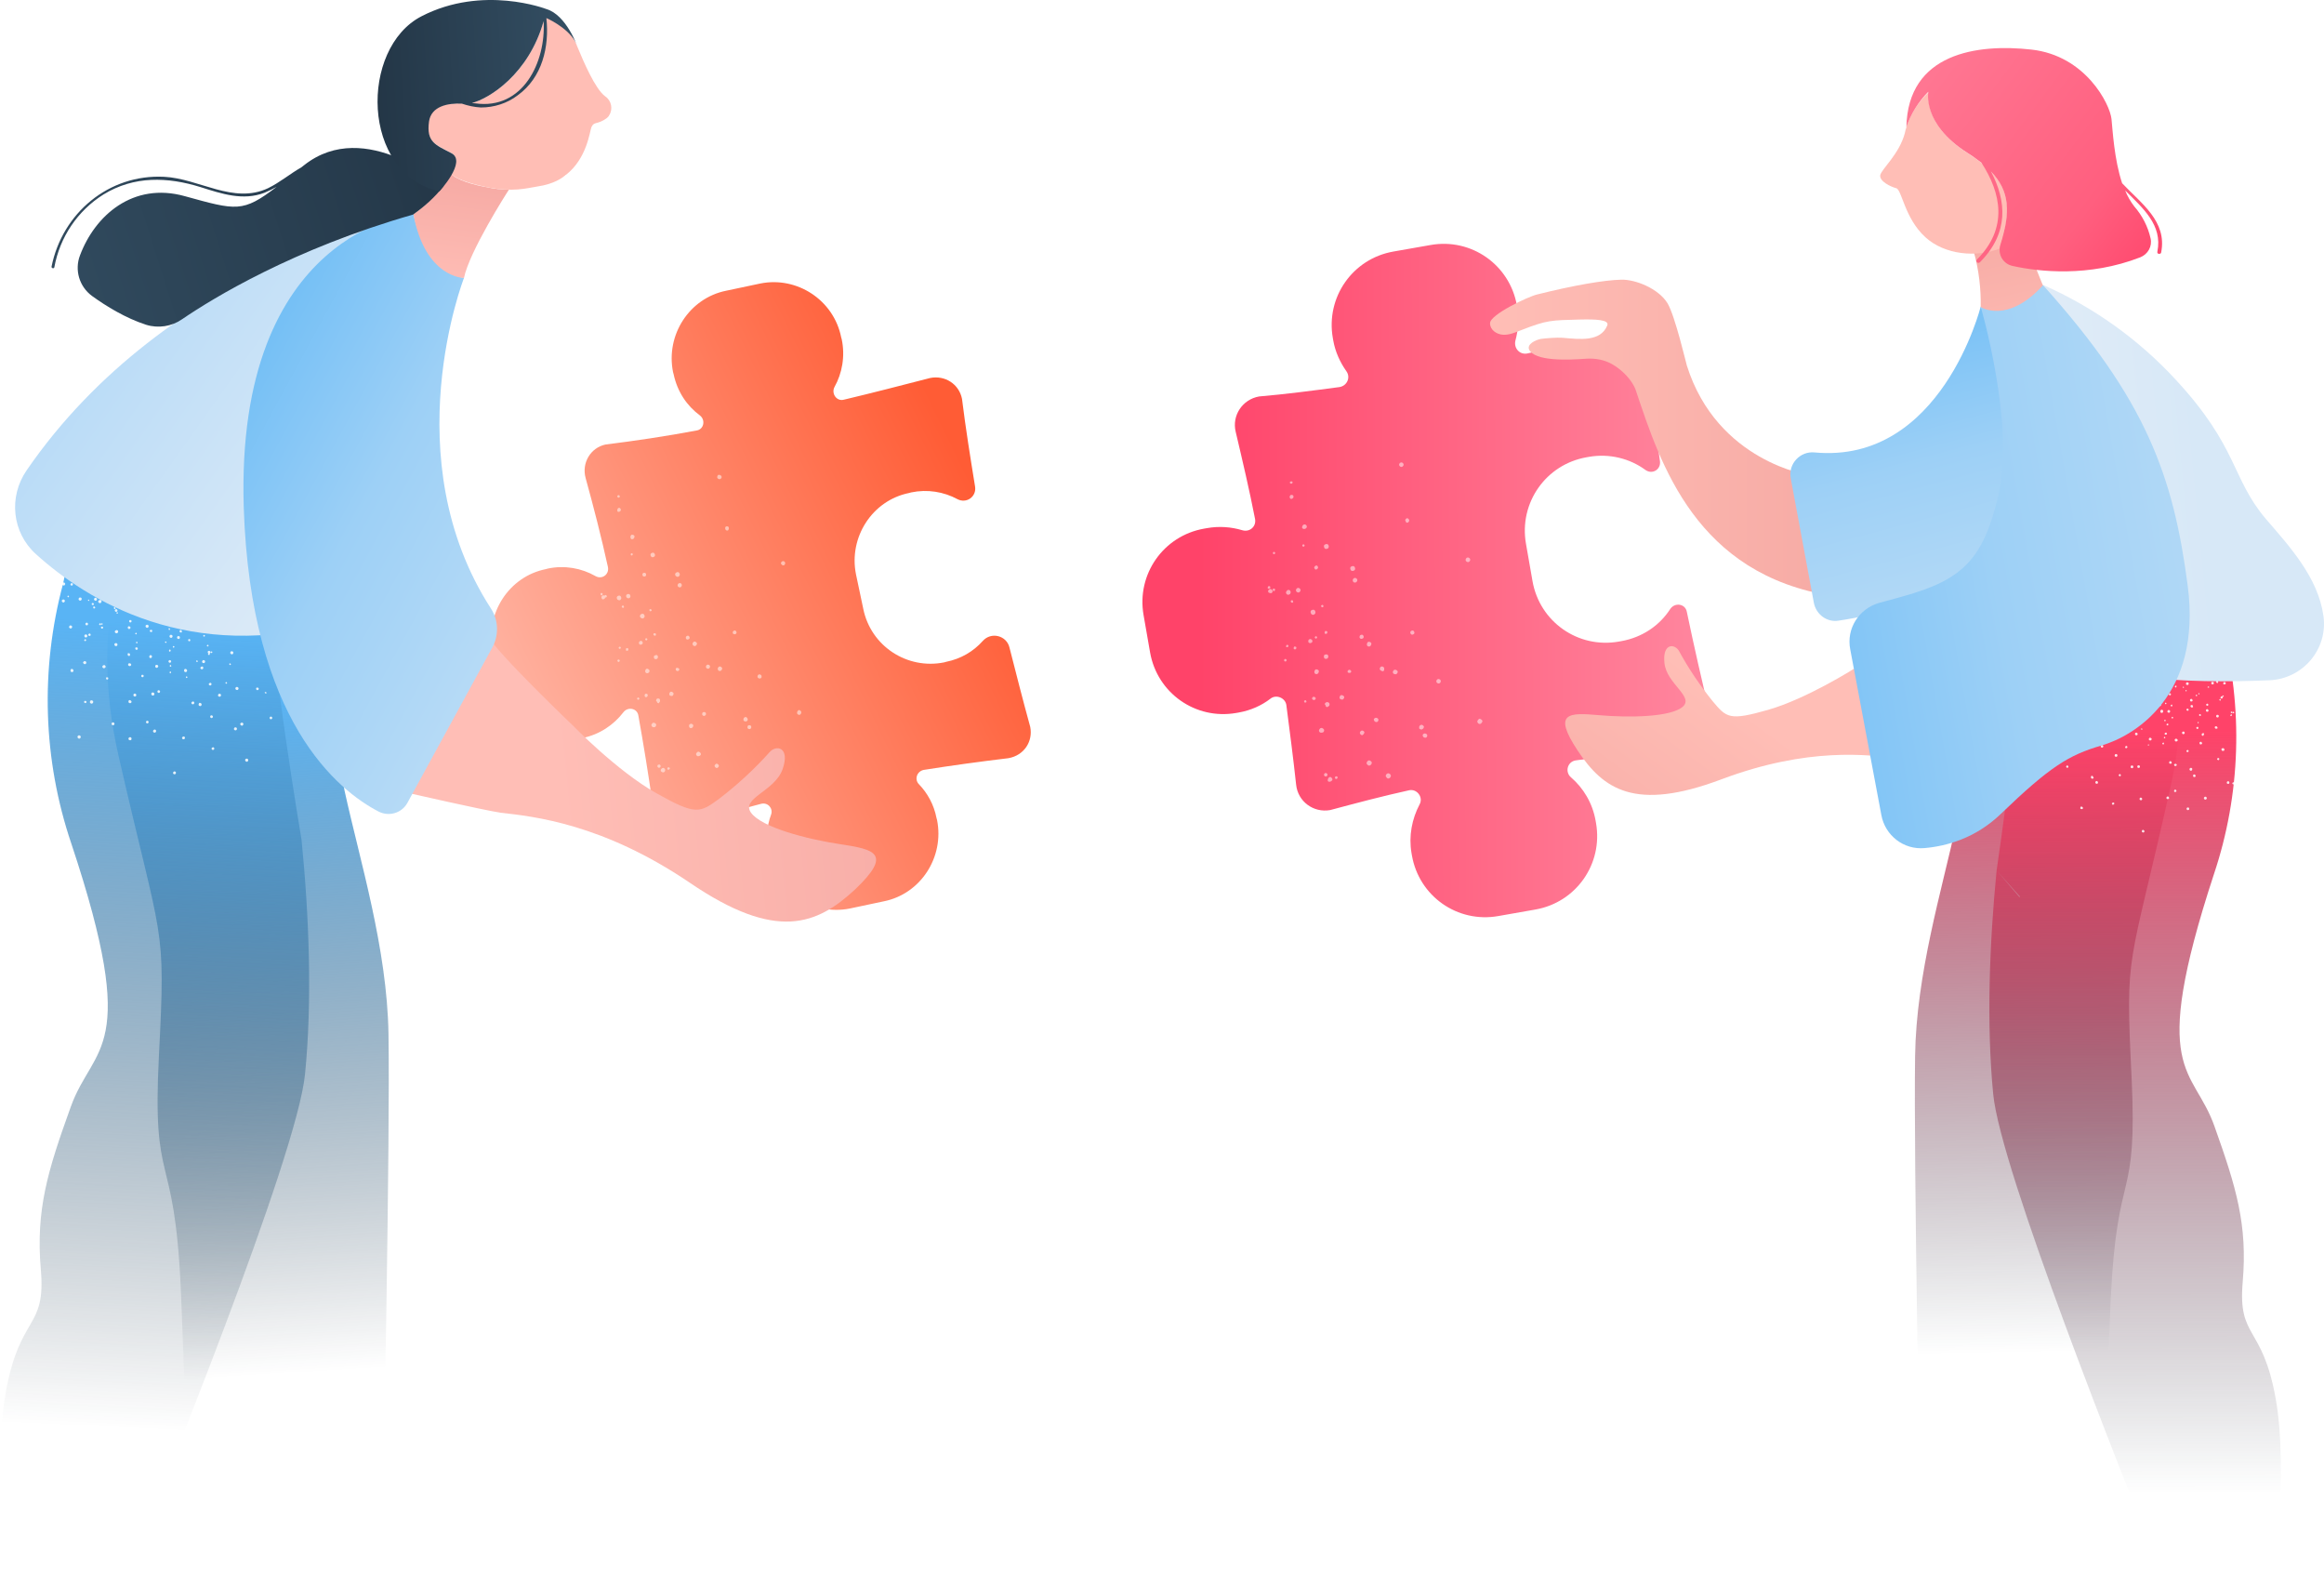 <svg width="694" height="475" viewBox="0 0 694 475" fill="none" xmlns="http://www.w3.org/2000/svg">
<g filter="url(#filter0_d_587_455)">
<path d="M301.656 209.016C299.472 201.099 297.486 193.295 295.457 185.336C294.626 181.723 289.978 180.505 287.453 183.378C284.663 186.491 280.957 188.688 276.557 189.574L275.941 189.745C264.942 191.96 254.053 184.953 251.784 173.718L249.618 163.457C247.391 152.378 254.478 141.389 265.477 139.174L266.093 139.004C270.955 137.99 275.826 138.811 279.917 141.019C282.631 142.438 285.678 140.257 285.173 137.222C283.742 128.428 282.355 119.789 281.276 111.065C280.385 106.633 276.165 103.96 271.766 104.846C263.095 107.083 254.424 109.321 246.019 111.317C243.862 111.915 242.209 109.533 243.168 107.596C245.504 103.439 246.42 98.339 245.358 93.287L245.187 92.666C242.96 81.586 232.029 74.424 221.03 76.639L210.844 78.795C199.845 81.009 192.759 91.998 194.985 103.078L195.156 103.699C196.261 108.907 199.086 113.136 203.041 116.05C204.744 117.416 204.197 120.241 201.954 120.529C192.65 122.273 183.568 123.622 174.906 124.687C170.352 125.616 167.639 130.212 168.881 134.713C171.321 143.561 173.564 152.297 175.542 161.273C175.987 163.489 173.779 165.104 171.81 163.979C167.676 161.616 162.608 160.682 157.593 161.739L156.976 161.91C145.977 164.124 138.891 175.113 141.117 186.192L143.284 196.453C145.51 207.533 156.441 214.695 167.44 212.48L168.057 212.309C173.072 211.253 177.266 208.419 180.194 204.599C181.546 202.887 184.353 203.445 184.645 205.704C186.186 214.3 187.616 223.094 188.85 231.776C189.475 236.448 193.823 239.587 198.334 238.503C205.995 236.212 213.656 233.92 221.248 231.982C223.251 231.426 224.929 233.301 224.278 235.152C222.935 238.699 222.687 242.611 223.449 246.578L223.62 247.199C225.847 258.278 236.778 265.44 247.777 263.226L257.963 261.069C268.962 258.855 276.048 247.866 273.822 236.787L273.651 236.166C272.889 232.2 270.937 228.73 268.386 226.096C266.99 224.645 267.82 222.242 269.866 221.842C278.289 220.509 286.6 219.374 295.108 218.351C299.859 217.535 302.504 213.293 301.656 209.016Z" fill="url(#paint0_linear_587_455)"/>
</g>
<path opacity="0.51" d="M194.595 182.225C194.552 182.069 194.509 181.914 194.312 181.802C194.158 181.844 194.004 181.887 193.893 182.085C193.936 182.24 193.979 182.396 194.175 182.508C194.484 182.423 194.638 182.38 194.595 182.225ZM186.343 181.171C186.3 181.016 186.257 180.86 186.06 180.748C185.906 180.791 185.752 180.833 185.641 181.031C185.684 181.186 185.726 181.342 185.923 181.454C186.12 181.567 186.385 181.326 186.343 181.171ZM184.953 148.468C185.107 148.426 185.176 148.072 184.979 147.96C184.936 147.805 184.585 147.735 184.474 147.933C184.32 147.976 184.251 148.329 184.448 148.441C184.645 148.554 184.842 148.666 184.953 148.468ZM185.017 197.414C185.128 197.216 185.086 197.061 184.889 196.948C184.692 196.836 184.538 196.878 184.426 197.076C184.315 197.274 184.358 197.429 184.555 197.542C184.598 197.697 184.906 197.612 185.017 197.414C185.06 197.569 185.017 197.414 185.017 197.414ZM188.738 165.801C188.892 165.758 189.004 165.56 188.961 165.405C188.918 165.25 188.721 165.137 188.567 165.18C188.413 165.223 188.302 165.421 188.344 165.576C188.43 165.886 188.584 165.844 188.738 165.801ZM180.769 168.178C180.923 168.135 181.034 167.937 180.991 167.782C180.949 167.627 180.752 167.514 180.598 167.557C180.443 167.6 180.332 167.798 180.375 167.953C180.418 168.108 180.615 168.221 180.769 168.178ZM209.177 225.473C209.442 225.233 209.314 224.767 208.92 224.542C208.68 224.274 208.218 224.402 207.995 224.798C207.73 225.039 207.858 225.505 208.252 225.73C208.449 225.842 208.911 225.714 209.177 225.473ZM195.839 216.806C196.061 216.41 195.976 216.099 195.582 215.874C195.188 215.649 194.88 215.735 194.658 216.131C194.392 216.371 194.521 216.837 194.914 217.062C195.265 217.132 195.616 217.202 195.839 216.806ZM234.014 168.787C234.322 168.702 234.545 168.306 234.459 167.995C234.374 167.685 234.134 167.417 233.672 167.545C233.363 167.631 233.141 168.027 233.227 168.337C233.466 168.605 233.706 168.873 234.014 168.787ZM203.146 175.342C203.454 175.256 203.677 174.86 203.591 174.55C203.506 174.239 203.266 173.971 202.804 174.1C202.495 174.185 202.273 174.581 202.359 174.891C202.444 175.202 202.838 175.427 203.146 175.342ZM187.789 178.597C188.097 178.512 188.363 178.271 188.234 177.805C188.149 177.495 187.909 177.227 187.447 177.355C187.138 177.441 186.873 177.682 187.002 178.147C187.087 178.458 187.481 178.683 187.789 178.597ZM227.425 202.031C227.494 201.678 227.254 201.41 226.903 201.34C226.552 201.27 226.287 201.511 226.218 201.864C226.15 202.217 226.39 202.485 226.741 202.555C227.092 202.625 227.511 202.341 227.425 202.031ZM212.025 199.116C212.094 198.762 211.854 198.495 211.503 198.425C211.152 198.355 210.887 198.596 210.818 198.949C210.75 199.302 210.989 199.57 211.34 199.64C211.537 199.752 211.957 199.469 212.025 199.116ZM196.471 196.243C196.539 195.89 196.257 195.467 195.948 195.552C195.64 195.638 195.178 195.766 195.264 196.076C195.195 196.43 195.478 196.853 195.786 196.767C196.137 196.837 196.402 196.596 196.471 196.243ZM215.265 142.904C215.53 142.663 215.599 142.31 215.359 142.042C215.119 141.774 214.768 141.705 214.46 141.79C214.195 142.031 214.126 142.384 214.212 142.695C214.495 143.118 215 143.145 215.265 142.904ZM189.192 160.829C189.457 160.588 189.525 160.235 189.44 159.925C189.2 159.657 188.849 159.587 188.541 159.673C188.276 159.913 188.207 160.266 188.293 160.577C188.421 161.043 188.772 161.112 189.192 160.829ZM224.328 217.261C224.396 216.908 224.311 216.598 223.96 216.528C223.609 216.458 223.3 216.543 223.232 216.897C223.164 217.25 223.249 217.56 223.6 217.63C223.797 217.743 224.259 217.614 224.328 217.261ZM210.802 213.325C210.871 212.972 210.785 212.661 210.434 212.591C210.083 212.522 209.775 212.607 209.706 212.96C209.638 213.313 209.724 213.624 210.075 213.694C210.271 213.806 210.58 213.721 210.802 213.325ZM196.857 209.672C197.011 209.629 197.122 209.431 197.08 209.276C197.148 208.923 197.062 208.612 196.711 208.542C196.36 208.473 196.052 208.558 195.984 208.911C195.873 209.109 195.915 209.264 196.112 209.377C196.155 209.532 196.309 209.49 196.309 209.49C196.592 209.913 196.746 209.87 196.857 209.672ZM217.372 158.362C217.637 158.121 217.706 157.768 217.62 157.458C217.535 157.147 217.184 157.078 216.875 157.163C216.567 157.248 216.499 157.602 216.584 157.912C216.713 158.378 217.064 158.448 217.372 158.362ZM192.625 172.076C192.933 171.99 193.002 171.637 192.916 171.327C192.831 171.016 192.48 170.946 192.171 171.032C191.863 171.117 191.795 171.471 191.88 171.781C191.966 172.092 192.317 172.161 192.625 172.076ZM180.384 178.812C180.693 178.727 180.761 178.374 180.675 178.063C180.59 177.753 180.239 177.683 179.931 177.768C179.665 178.009 179.554 178.207 179.64 178.518C179.768 178.983 180.119 179.053 180.384 178.812ZM219.455 189.368C219.763 189.283 220.028 189.042 219.943 188.732C219.857 188.421 219.617 188.154 219.309 188.239C219.001 188.324 218.736 188.565 218.821 188.876C218.753 189.229 219.104 189.299 219.455 189.368ZM205.45 190.912C205.758 190.827 206.024 190.586 205.938 190.276C205.852 189.965 205.613 189.697 205.304 189.783C204.996 189.868 204.731 190.109 204.817 190.419C204.748 190.773 205.142 190.998 205.45 190.912ZM191.446 192.456C191.754 192.371 192.019 192.13 191.933 191.82C191.848 191.509 191.608 191.241 191.3 191.327C190.992 191.412 190.726 191.653 190.812 191.963C190.744 192.317 191.137 192.542 191.446 192.456ZM185.253 152.563C185.519 152.322 185.433 152.012 185.193 151.744C184.953 151.476 184.491 151.604 184.423 151.958C184.312 152.156 184.243 152.509 184.483 152.777C184.68 152.889 185.142 152.761 185.253 152.563ZM193.08 191.167C193.235 191.125 193.346 190.927 193.303 190.771C193.26 190.616 193.063 190.504 192.909 190.546C192.755 190.589 192.644 190.787 192.687 190.942C192.729 191.097 192.926 191.21 193.08 191.167ZM185.154 193.7C185.308 193.657 185.419 193.459 185.376 193.304C185.333 193.148 185.137 193.036 184.983 193.079C184.828 193.121 184.717 193.319 184.76 193.474C184.803 193.63 185 193.742 185.154 193.7ZM190.933 208.641C190.89 208.486 190.848 208.33 190.651 208.218C190.497 208.26 190.342 208.303 190.231 208.501C190.274 208.656 190.317 208.812 190.514 208.924C190.668 208.881 190.822 208.839 190.933 208.641ZM181.069 178.288C181.223 178.246 181.292 177.892 181.095 177.78C181.052 177.625 180.701 177.555 180.59 177.753C180.436 177.795 180.367 178.149 180.564 178.261C180.761 178.374 180.958 178.486 181.069 178.288ZM200.009 229.519C200.12 229.321 199.88 229.054 199.726 229.096C199.529 228.984 199.264 229.225 199.307 229.38C199.196 229.578 199.435 229.846 199.589 229.803C199.743 229.76 199.898 229.717 200.009 229.519ZM195.683 189.777C195.837 189.734 195.948 189.536 195.862 189.226C195.82 189.071 195.469 189.001 195.315 189.044C195.16 189.086 195.092 189.44 195.135 189.595C195.332 189.707 195.529 189.82 195.683 189.777ZM187.457 194.231C187.611 194.188 187.679 193.835 187.636 193.68C187.593 193.524 187.242 193.455 187.088 193.497C186.934 193.54 186.866 193.893 186.909 194.048C186.994 194.359 187.148 194.316 187.457 194.231ZM196.857 209.672C197.011 209.629 197.011 209.629 196.857 209.672C196.925 209.319 196.729 209.206 196.532 209.094C196.378 209.136 196.112 209.377 196.155 209.532C196.198 209.687 196.438 209.955 196.592 209.912C196.789 210.025 196.9 209.827 196.857 209.672ZM179.888 177.613C179.999 177.415 179.956 177.26 179.913 177.105C179.717 176.992 179.563 177.035 179.408 177.078C179.297 177.276 179.34 177.431 179.383 177.586C179.426 177.741 179.777 177.811 179.888 177.613ZM238.7 213.443C239.008 213.357 239.274 213.117 239.299 212.608C239.214 212.298 238.974 212.03 238.623 211.96C238.315 212.046 238.05 212.286 238.024 212.795C237.955 213.148 238.349 213.373 238.7 213.443ZM222.65 215.387C223.001 215.457 223.377 215.018 223.292 214.708C223.206 214.397 222.924 213.974 222.615 214.06C222.615 214.06 222.615 214.06 222.461 214.102C222.153 214.188 221.931 214.584 222.016 214.894C221.948 215.247 222.299 215.317 222.65 215.387ZM206.445 217.374C206.753 217.288 207.019 217.048 207.044 216.539C206.959 216.229 206.565 216.004 206.257 216.089C205.949 216.175 205.683 216.415 205.769 216.726C205.743 217.234 206.137 217.459 206.445 217.374ZM195.458 166.11C195.724 165.869 195.595 165.403 195.355 165.136C195.116 164.868 194.653 164.996 194.388 165.237C194.123 165.478 194.251 165.943 194.491 166.211C194.731 166.479 195.193 166.351 195.458 166.11ZM185.392 178.928C185.658 178.687 185.529 178.221 185.289 177.954C185.05 177.686 184.588 177.814 184.322 178.055C184.057 178.295 184.185 178.761 184.425 179.029C184.819 179.254 185.17 179.324 185.392 178.928ZM207.787 192.771C208.053 192.53 208.275 192.134 208.035 191.866C207.796 191.599 207.402 191.374 207.137 191.614C206.871 191.855 206.649 192.251 206.888 192.519C206.974 192.829 207.522 193.011 207.787 192.771ZM193.603 200.882C193.912 200.796 194.091 200.245 193.852 199.977C193.612 199.71 193.218 199.485 192.953 199.725C192.687 199.966 192.619 200.319 192.705 200.63C192.79 200.94 193.338 201.122 193.603 200.882ZM215.312 200.209C215.578 199.969 215.8 199.573 215.561 199.305C215.321 199.037 214.927 198.812 214.662 199.053C214.396 199.294 214.174 199.69 214.413 199.957C214.499 200.268 214.893 200.493 215.312 200.209ZM200.803 207.742C201.069 207.501 201.291 207.105 201.051 206.838C200.812 206.57 200.418 206.345 200.153 206.586C199.887 206.826 199.819 207.179 199.904 207.49C200.144 207.758 200.495 207.827 200.803 207.742ZM214.048 229.303C214.356 229.217 214.621 228.977 214.69 228.624C214.604 228.313 214.364 228.045 214.013 227.976C213.705 228.061 213.44 228.302 213.371 228.655C213.457 228.965 213.697 229.233 214.048 229.303ZM197.98 230.583C198.331 230.653 198.708 230.214 198.622 229.904C198.691 229.551 198.254 229.171 197.946 229.256C197.638 229.341 197.372 229.582 197.304 229.935C197.235 230.289 197.629 230.514 197.98 230.583ZM202.863 171.911C203.129 171.67 203 171.204 202.761 170.936C202.521 170.669 202.059 170.797 201.793 171.038C201.528 171.278 201.502 171.787 201.896 172.012C202.136 172.279 202.641 172.307 202.863 171.911ZM192.361 184.348C192.626 184.107 192.498 183.642 192.258 183.374C192.018 183.106 191.556 183.234 191.291 183.475C191.025 183.716 191 184.224 191.394 184.449C191.633 184.717 192.138 184.744 192.361 184.348ZM202.703 200.197C202.968 199.956 202.883 199.645 202.686 199.533C202.489 199.42 202.292 199.308 201.984 199.393C201.718 199.634 201.761 199.789 201.847 200.1C202.087 200.367 202.438 200.437 202.703 200.197ZM193.244 208C193.51 207.759 193.424 207.449 193.381 207.293C193.142 207.026 192.833 207.111 192.679 207.154C192.414 207.395 192.5 207.705 192.542 207.86C192.628 208.171 192.979 208.241 193.244 208ZM208.56 225.644C208.868 225.559 208.937 225.205 208.894 225.05C208.808 224.74 208.457 224.67 208.303 224.713C207.995 224.798 207.884 224.996 207.97 225.307C208.055 225.617 208.406 225.687 208.56 225.644ZM196.936 229.202C197.244 229.116 197.312 228.763 197.269 228.608C197.184 228.298 196.987 228.185 196.679 228.27C196.371 228.356 196.259 228.554 196.345 228.864C196.388 229.02 196.627 229.287 196.936 229.202Z" fill="white"/>
<g filter="url(#filter1_d_587_455)">
<path d="M520.657 205.25C518.176 195.085 515.866 184.891 513.728 174.666C513.308 172.266 510.217 171.749 508.804 173.764C505.613 178.742 500.41 182.306 494.074 183.419L493.389 183.54C481.229 185.676 469.76 177.621 467.635 165.45L465.689 154.308C463.563 142.137 471.619 130.651 483.779 128.514L484.464 128.394C490.63 127.311 496.731 128.889 501.388 132.311C503.4 133.724 505.961 132.214 505.713 129.784C504.26 119.439 502.977 109.064 502.067 98.799C501.229 94 496.803 90.891 492.007 91.733C483.191 93.812 474.517 95.69 466.013 97.537C463.787 97.928 462.027 95.941 462.524 93.733C463.386 90.579 463.673 87.171 463.104 83.914L462.985 83.228C460.859 71.058 449.391 63.002 437.231 65.139L426.098 67.095C413.938 69.231 405.883 80.717 408.008 92.888L408.128 93.574C408.726 97.002 410.152 100.108 412.031 102.782C413.417 104.658 412.265 107.158 410.039 107.549C401.758 108.65 393.82 109.692 385.993 110.36C381.026 111.233 377.806 116.039 379.016 120.95C381.057 129.602 383.097 138.254 384.795 146.966C385.184 149.195 383.197 150.957 380.963 150.29C377.61 149.289 374.035 149.034 370.439 149.665L369.582 149.816C357.422 151.952 349.367 163.439 351.492 175.609L353.438 186.751C355.563 198.922 367.032 206.978 379.192 204.841L379.877 204.721C383.473 204.089 386.749 202.63 389.391 200.576C391.095 199.216 393.763 200.337 394.122 202.394C395.156 210.34 396.191 218.285 397.054 226.261C397.58 231.292 402.237 234.714 407.204 233.841C414.963 231.771 422.721 229.702 430.711 227.944C433.079 227.352 435.129 229.995 433.917 232.151C431.664 236.434 430.618 241.565 431.516 246.707L431.636 247.393C433.761 259.564 445.23 267.619 457.39 265.483L468.522 263.527C480.682 261.39 488.738 249.904 486.613 237.734L486.493 237.048C485.565 231.734 482.843 227.265 479.101 224.036C477.231 222.421 478.092 219.266 480.691 218.986C491.369 217.463 502.279 216.253 513.248 215.386C518.215 214.513 521.496 210.05 520.657 205.25Z" fill="url(#paint1_linear_587_455)"/>
<path opacity="0.51" d="M405.243 173.054C405.213 172.883 405.183 172.711 404.982 172.57C404.811 172.6 404.64 172.63 404.498 172.832C404.528 173.003 404.558 173.175 404.759 173.316C404.931 173.286 405.102 173.256 405.243 173.054ZM396.17 171.645C396.141 171.473 396.111 171.302 395.909 171.161C395.738 171.191 395.567 171.221 395.425 171.422C395.455 171.594 395.485 171.765 395.687 171.906C396.059 172.018 396.2 171.816 396.17 171.645ZM395.835 136.367C395.977 136.165 396.118 135.964 395.917 135.822C395.887 135.651 395.544 135.711 395.373 135.741C395.202 135.771 395.09 136.144 395.291 136.286C395.321 136.457 395.664 136.397 395.835 136.367ZM394.137 189.317C394.279 189.115 394.249 188.944 394.047 188.803C393.846 188.661 393.675 188.691 393.534 188.893C393.392 189.094 393.422 189.266 393.623 189.407C393.825 189.549 393.996 189.518 394.137 189.317ZM399.3 155.193C399.471 155.163 399.612 154.962 399.582 154.79C399.552 154.619 399.351 154.478 399.18 154.508C399.008 154.538 398.867 154.739 398.897 154.911C398.927 155.082 399.128 155.224 399.3 155.193ZM390.513 157.444C390.684 157.414 390.826 157.212 390.796 157.041C390.766 156.869 390.564 156.728 390.393 156.758C390.222 156.788 390.081 156.99 390.11 157.161C390.14 157.333 390.342 157.474 390.513 157.444ZM419.479 220.201C419.762 219.798 419.702 219.455 419.299 219.173C418.897 218.89 418.554 218.95 418.272 219.353C417.989 219.756 418.049 220.099 418.451 220.382C418.682 220.695 419.196 220.604 419.479 220.201ZM405.253 210.51C405.535 210.107 405.475 209.764 405.073 209.481C404.671 209.198 404.328 209.259 404.045 209.662C403.763 210.065 403.823 210.407 404.225 210.69C404.597 210.801 405.111 210.711 405.253 210.51ZM448.474 159.805C448.817 159.745 449.1 159.341 449.04 158.999C448.98 158.656 448.578 158.373 448.235 158.433C447.892 158.493 447.61 158.896 447.67 159.239C447.729 159.582 448.132 159.865 448.474 159.805ZM414.763 165.904C415.106 165.844 415.388 165.441 415.328 165.098C415.268 164.756 414.866 164.473 414.523 164.533C414.181 164.593 413.898 164.996 413.958 165.339C414.018 165.682 414.249 165.995 414.763 165.904ZM397.807 168.884C398.149 168.823 398.432 168.42 398.372 168.078C398.312 167.735 397.91 167.452 397.567 167.512C397.225 167.572 396.942 167.975 397.002 168.318C397.062 168.661 397.464 168.944 397.807 168.884ZM440.238 195.529C440.349 195.156 440.118 194.843 439.745 194.732C439.373 194.62 439.06 194.852 438.949 195.225C438.837 195.598 439.069 195.911 439.441 196.022C439.814 196.133 440.126 195.901 440.238 195.529ZM423.343 191.783C423.454 191.41 423.223 191.097 422.85 190.986C422.478 190.875 422.165 191.106 422.054 191.479C421.942 191.852 422.174 192.165 422.546 192.276C422.948 192.559 423.432 192.297 423.343 191.783ZM406.649 188.179C406.76 187.806 406.499 187.322 406.157 187.382C405.784 187.271 405.3 187.532 405.36 187.875C405.249 188.248 405.51 188.732 405.852 188.672C406.225 188.783 406.537 188.552 406.649 188.179ZM428.84 131.275C429.153 131.043 429.264 130.67 429.033 130.357C428.802 130.045 428.429 129.933 428.117 130.165C427.804 130.397 427.693 130.77 427.924 131.082C428.155 131.395 428.527 131.506 428.84 131.275ZM399.943 149.78C400.256 149.548 400.367 149.175 400.136 148.863C399.905 148.55 399.532 148.439 399.22 148.67C398.907 148.902 398.795 149.275 398.855 149.618C399.087 149.93 399.459 150.042 399.943 149.78ZM436.192 211.787C436.304 211.415 436.073 211.102 435.7 210.991C435.328 210.879 435.015 211.111 434.874 211.312C434.762 211.685 434.993 211.998 435.195 212.139C435.768 212.392 436.081 212.16 436.192 211.787ZM421.605 207.106C421.717 206.733 421.486 206.421 421.113 206.309C420.741 206.198 420.428 206.43 420.287 206.631C420.145 206.833 420.406 207.317 420.608 207.458C421.181 207.711 421.494 207.479 421.605 207.106ZM406.736 202.828C406.907 202.798 407.048 202.597 407.018 202.425C407.13 202.052 406.899 201.74 406.526 201.628C406.154 201.517 405.841 201.749 405.7 201.95C405.558 202.152 405.588 202.323 405.789 202.464C405.819 202.636 405.991 202.606 405.991 202.606C406.393 202.888 406.564 202.858 406.736 202.828ZM430.515 147.942C430.828 147.71 430.939 147.337 430.708 147.025C430.477 146.712 430.104 146.601 429.963 146.802C429.65 147.034 429.539 147.407 429.74 147.548C429.83 148.062 430.202 148.174 430.515 147.942ZM403.297 161.912C403.61 161.68 403.721 161.307 403.52 161.166C403.46 160.823 403.088 160.712 402.775 160.943C402.462 161.175 402.351 161.548 402.552 161.689C402.612 162.032 402.985 162.143 403.297 161.912ZM389.718 169.068C390.031 168.836 390.142 168.463 389.911 168.151C389.68 167.838 389.308 167.727 388.995 167.958C388.682 168.19 388.571 168.563 388.802 168.876C389.003 169.017 389.376 169.128 389.718 169.068ZM431.78 181.466C432.122 181.406 432.435 181.175 432.375 180.832C432.315 180.489 432.084 180.176 431.741 180.236C431.399 180.297 431.086 180.528 431.146 180.871C431.206 181.214 431.437 181.527 431.78 181.466ZM416.639 182.713C416.982 182.653 417.294 182.421 417.235 182.078C417.175 181.736 416.943 181.423 416.601 181.483C416.258 181.543 415.946 181.775 416.006 182.118C415.894 182.491 416.297 182.773 416.639 182.713ZM401.327 183.99C401.67 183.93 401.983 183.698 401.923 183.355C401.863 183.012 401.662 182.871 401.289 182.76C400.947 182.82 400.634 183.052 400.694 183.394C400.582 183.767 400.985 184.05 401.327 183.99ZM396.07 140.743C396.382 140.511 396.293 139.997 396.091 139.856C395.89 139.714 395.346 139.633 395.235 140.006C395.094 140.208 394.982 140.58 395.385 140.863C395.415 141.035 395.757 140.974 396.07 140.743ZM403.032 182.63C403.203 182.6 403.344 182.399 403.315 182.227C403.285 182.056 403.083 181.915 402.912 181.945C402.741 181.975 402.599 182.176 402.629 182.348C402.659 182.519 402.861 182.66 403.032 182.63ZM394.476 185.194C394.648 185.164 394.789 184.962 394.759 184.791C394.729 184.619 394.528 184.478 394.357 184.508C394.185 184.538 394.044 184.74 394.074 184.911C393.933 185.112 394.134 185.254 394.476 185.194ZM400.151 201.512C400.121 201.34 400.091 201.169 399.89 201.028C399.718 201.058 399.547 201.088 399.406 201.289C399.436 201.461 399.466 201.632 399.667 201.773C399.838 201.743 400.181 201.683 400.151 201.512ZM390.656 168.373C390.798 168.172 390.768 168 390.738 167.829C390.536 167.687 390.365 167.718 390.194 167.748C390.023 167.778 390.083 168.121 390.112 168.292C390.142 168.463 390.515 168.575 390.656 168.373ZM409.42 224.265C409.562 224.064 409.33 223.751 409.159 223.781C408.958 223.64 408.645 223.872 408.675 224.043C408.534 224.244 408.765 224.557 408.936 224.527C409.138 224.668 409.279 224.467 409.42 224.265ZM406.136 181.201C406.308 181.171 406.419 180.798 406.389 180.627C406.359 180.456 405.987 180.344 405.815 180.374C405.644 180.405 405.533 180.777 405.563 180.949C405.623 181.292 405.794 181.262 406.136 181.201ZM396.883 185.831C397.054 185.801 397.165 185.428 397.135 185.257C397.105 185.085 396.733 184.974 396.562 185.004C396.39 185.034 396.279 185.407 396.309 185.578C396.369 185.921 396.711 185.861 396.883 185.831ZM406.736 202.828C406.736 202.828 406.706 202.657 406.736 202.828C406.847 202.455 406.646 202.314 406.273 202.203C406.102 202.233 405.961 202.434 405.819 202.636C405.849 202.807 406.081 203.12 406.252 203.09C406.423 203.06 406.594 203.03 406.736 202.828ZM389.278 167.555C389.419 167.354 389.389 167.182 389.188 167.041C388.987 166.9 388.815 166.93 388.674 167.131C388.533 167.333 388.563 167.504 388.593 167.676C388.794 167.817 389.136 167.757 389.278 167.555ZM451.971 208.132C452.314 208.071 452.596 207.668 452.708 207.296C452.648 206.953 452.246 206.67 451.873 206.559C451.531 206.619 451.248 207.022 451.136 207.395C451.226 207.909 451.629 208.192 451.971 208.132ZM434.433 209.8C434.775 209.74 435.088 209.508 435.199 209.135C435.311 208.762 434.908 208.479 434.536 208.368L434.365 208.398C434.022 208.458 433.739 208.861 433.799 209.204C433.688 209.577 434.06 209.688 434.433 209.8ZM416.723 211.498C417.066 211.438 417.348 211.035 417.46 210.662C417.4 210.319 416.998 210.036 416.655 210.096C416.312 210.157 416.03 210.56 416.09 210.902C416.12 211.074 416.351 211.387 416.723 211.498ZM406.621 155.674C406.904 155.271 406.844 154.928 406.613 154.615C406.382 154.302 405.868 154.393 405.555 154.624C405.243 154.856 405.332 155.37 405.564 155.683C405.795 155.996 406.309 155.905 406.621 155.674ZM395.238 169.335C395.52 168.932 395.46 168.589 395.229 168.276C394.827 167.994 394.484 168.054 394.202 168.457C393.919 168.86 393.979 169.203 394.381 169.485C394.582 169.627 394.925 169.567 395.238 169.335ZM419.144 184.923C419.456 184.692 419.568 184.319 419.508 183.976C419.277 183.663 418.904 183.552 418.562 183.612C418.249 183.844 418.138 184.217 418.197 184.56C418.257 184.902 418.66 185.185 419.144 184.923ZM403.458 193.157C403.77 192.925 403.882 192.552 403.822 192.209C403.591 191.896 403.218 191.785 402.876 191.845C402.563 192.077 402.452 192.45 402.512 192.793C402.572 193.136 402.974 193.418 403.458 193.157ZM426.956 193.268C427.269 193.037 427.551 192.634 427.32 192.321C427.089 192.008 426.717 191.897 426.374 191.957C426.061 192.189 425.779 192.592 426.01 192.905C426.07 193.247 426.614 193.328 426.956 193.268ZM410.979 200.846C411.292 200.614 411.575 200.211 411.343 199.898C411.112 199.586 410.74 199.474 410.397 199.535C410.085 199.766 409.973 200.139 410.033 200.482C410.264 200.795 410.637 200.906 410.979 200.846ZM424.629 224.42C424.971 224.36 425.284 224.128 425.366 223.584C425.306 223.241 425.075 222.928 424.531 222.847C424.188 222.907 423.876 223.139 423.794 223.683C424.055 224.168 424.286 224.48 424.629 224.42ZM407.142 225.372C407.485 225.312 407.797 225.081 407.909 224.708C407.849 224.365 407.618 224.052 407.245 223.941C406.903 224.001 406.59 224.233 406.509 224.777C406.397 225.15 406.628 225.463 407.142 225.372ZM414.477 162.244C414.789 162.013 414.7 161.498 414.469 161.186C414.237 160.873 413.724 160.963 413.411 161.195C413.098 161.426 413.188 161.941 413.419 162.253C413.65 162.566 414.164 162.476 414.477 162.244ZM402.631 175.28C402.943 175.048 402.854 174.534 402.623 174.221C402.391 173.909 401.878 173.999 401.565 174.231C401.252 174.462 401.342 174.976 401.573 175.289C401.804 175.602 402.348 175.683 402.631 175.28ZM413.289 192.843C413.601 192.611 413.542 192.268 413.34 192.127C413.139 191.986 412.938 191.844 412.625 192.076C412.313 192.307 412.373 192.65 412.574 192.792C412.775 192.933 412.946 192.903 413.289 192.843ZM402.69 200.889C403.002 200.657 402.943 200.314 402.741 200.173C402.54 200.032 402.168 199.921 402.026 200.122C401.714 200.354 401.774 200.696 401.975 200.838C402.176 200.979 402.548 201.09 402.69 200.889ZM418.794 220.322C419.136 220.261 419.248 219.888 419.218 219.717C419.158 219.374 418.785 219.263 418.614 219.293C418.272 219.353 418.16 219.726 418.19 219.898C418.25 220.24 418.652 220.523 418.794 220.322ZM405.986 223.809C406.329 223.748 406.44 223.375 406.41 223.204C406.35 222.861 405.978 222.75 405.807 222.78C405.464 222.84 405.353 223.213 405.383 223.385C405.443 223.727 405.815 223.839 405.986 223.809Z" fill="white"/>
</g>
<path d="M540.3 141.872C540.3 141.872 512.786 137.905 503.727 109.113C503.614 108.886 500.217 94.264 497.952 90.523C495.235 86.102 488.328 83.382 484.138 83.495C479.043 83.609 469.871 85.195 459.001 87.916C456.51 88.483 444.848 93.924 444.961 96.531C444.961 98.458 446.886 99.818 448.811 99.931C450.736 100.045 452.434 99.251 454.246 98.571C462.059 95.51 463.191 95.624 471.683 95.397C476.439 95.284 480.741 95.397 479.949 97.211C477.911 102.085 471.796 101.292 466.588 100.838C464.889 100.725 461.832 100.951 460.134 101.178C458.435 101.518 455.944 102.765 456.623 104.352C458.322 107.866 467.946 107.526 473.948 107.073C476.552 106.959 479.043 107.413 481.308 108.659C484.365 110.36 487.535 113.534 488.554 116.708C495.914 138.698 506.558 171.57 547.321 177.918L540.3 141.872Z" fill="url(#paint2_linear_587_455)"/>
<path d="M591.48 91.544C591.48 91.544 579.704 138.585 541.885 135.071C537.582 134.618 533.959 138.472 534.752 142.779L541.659 179.959C542.338 183.473 545.622 185.854 549.019 185.287C560.795 183.587 586.158 177.806 599.972 159.442C618.542 134.958 594.424 93.698 591.48 91.544Z" fill="url(#paint3_linear_587_455)"/>
<path d="M649.001 187.213C647.756 191.181 645.831 194.921 643.453 198.322C639.603 203.31 634.281 206.937 628.167 208.637C628.167 208.637 628.167 208.864 621.486 210.337C612.202 211.924 611.183 212.151 611.183 212.151L593.066 211.131L584.234 245.817C579.818 265.994 572.231 290.818 571.892 315.302C571.439 346.588 573.364 448.945 573.817 470.029C573.817 472.183 575.628 473.883 577.666 473.883H605.181C630.885 448.265 628.393 428.315 630.318 387.735C632.243 347.154 638.358 360.19 636.546 321.65C634.621 282.997 635.64 290.818 647.982 235.728C651.719 219.746 652.059 203.31 649.001 187.213Z" fill="url(#paint4_linear_587_455)"/>
<path d="M679.573 417.547C675.61 395.33 668.25 399.864 669.722 382.748C671.194 365.631 667.797 354.523 661.343 336.386C655.002 318.25 641.415 321.084 661.117 261.006C669.156 237.089 669.948 211.244 663.494 186.874C662.136 187.214 660.664 187.44 659.192 187.78V186.76C659.192 186.76 656.474 187.667 652.171 188.914C650.926 189.141 649.567 189.254 648.095 189.481C647.982 189.707 647.869 190.047 647.755 190.274C630.544 195.828 600.086 205.804 601.671 206.824C603.822 208.297 596.236 259.873 596.236 259.873L603.256 267.694C603.143 267.808 603.03 267.808 603.03 267.808L596.236 259.873C594.084 281.75 593.179 305.781 595.217 326.638C597.368 349.195 633.941 441.011 644.359 466.855C646.057 471.05 650.02 473.657 654.549 473.657H678.554C678.554 473.77 683.536 439.764 679.573 417.547Z" fill="url(#paint5_linear_587_455)"/>
<path opacity="0.86" d="M656.7 206.936C656.587 206.936 656.474 206.936 656.474 207.05C656.474 207.163 656.474 207.277 656.587 207.277C656.7 207.277 656.813 207.277 656.813 207.163C656.926 207.163 656.813 207.05 656.7 206.936ZM652.058 205.009C651.944 205.009 651.831 205.009 651.831 205.123C651.831 205.236 651.831 205.35 651.944 205.35C652.058 205.35 652.171 205.35 652.171 205.236C652.171 205.236 652.171 205.009 652.058 205.009ZM641.754 222.352C641.754 222.239 641.64 222.239 641.527 222.239C641.414 222.239 641.414 222.352 641.414 222.466C641.414 222.579 641.527 222.579 641.64 222.579C641.64 222.579 641.754 222.466 641.754 222.352ZM639.715 217.592C639.715 217.478 639.602 217.478 639.489 217.478C639.376 217.478 639.376 217.592 639.376 217.705C639.376 217.818 639.602 217.818 639.715 217.818C639.715 217.818 639.829 217.705 639.715 217.592ZM648.887 214.078C648.774 213.964 648.661 213.964 648.547 214.078C648.434 214.191 648.434 214.304 648.547 214.418C648.661 214.531 648.774 214.531 648.887 214.418C649 214.304 649 214.191 648.887 214.078ZM645.264 210.45C645.151 210.337 645.037 210.337 644.924 210.45C644.924 210.45 644.924 210.564 644.811 210.564C644.811 210.677 644.811 210.677 644.924 210.79C645.037 210.79 645.151 210.79 645.151 210.79C645.377 210.677 645.377 210.564 645.264 210.45ZM669.382 223.373C669.269 223.259 668.929 223.259 668.816 223.373C668.702 223.486 668.702 223.826 668.816 223.939C668.929 224.053 669.269 224.053 669.382 223.939C669.608 223.713 669.495 223.486 669.382 223.373ZM662.022 216.912C661.909 216.798 661.569 216.798 661.456 216.912C661.342 217.138 661.342 217.365 661.569 217.478C661.682 217.592 661.909 217.592 662.135 217.478C662.248 217.365 662.248 217.138 662.022 216.912ZM654.775 210.564C654.662 210.45 654.322 210.45 654.209 210.564C654.096 210.79 654.096 211.017 654.322 211.131C654.435 211.244 654.662 211.244 654.888 211.131C654.888 211.017 654.888 210.79 654.775 210.564ZM639.942 247.744C639.715 247.744 639.602 247.97 639.602 248.197C639.602 248.424 639.829 248.537 640.055 248.537C640.282 248.537 640.395 248.31 640.395 248.084C640.282 247.97 640.168 247.744 639.942 247.744ZM639.263 238.109C639.036 238.109 638.923 238.335 638.923 238.562C638.923 238.789 639.149 238.902 639.376 238.902C639.602 238.902 639.715 238.675 639.715 238.449C639.602 238.222 639.489 238.109 639.263 238.109ZM638.583 228.474C638.357 228.474 638.243 228.7 638.243 228.927C638.243 229.154 638.47 229.267 638.696 229.267C638.923 229.267 639.036 229.04 639.036 228.814C639.036 228.587 638.81 228.474 638.583 228.474ZM637.904 218.725C637.677 218.725 637.564 218.952 637.564 219.179C637.564 219.405 637.791 219.519 638.017 219.519C638.243 219.519 638.357 219.292 638.357 219.065C638.357 218.952 638.13 218.725 637.904 218.725ZM673.571 206.71C673.345 206.596 673.118 206.71 673.005 206.936C672.892 207.163 673.005 207.39 673.232 207.503C673.458 207.617 673.684 207.503 673.798 207.277C673.911 207.05 673.798 206.71 673.571 206.71ZM664.4 203.649C664.173 203.536 663.947 203.649 663.947 203.876C663.833 204.103 663.947 204.329 664.173 204.329C664.4 204.329 664.626 204.329 664.626 204.103C664.739 203.876 664.626 203.649 664.4 203.649ZM658.965 238.109C658.851 237.882 658.625 237.769 658.398 237.882C658.172 237.995 658.059 238.222 658.172 238.449C658.285 238.675 658.512 238.789 658.738 238.675C658.965 238.562 659.078 238.335 658.965 238.109ZM654.662 229.494C654.549 229.267 654.322 229.154 654.096 229.267C653.869 229.38 653.756 229.607 653.869 229.834C653.982 230.06 654.209 230.174 654.435 230.061C654.662 229.947 654.662 229.607 654.662 229.494ZM650.246 220.766C650.133 220.539 649.906 220.539 649.68 220.539C649.453 220.652 649.34 220.879 649.453 221.106C649.566 221.332 649.793 221.446 650.019 221.332C650.359 221.219 650.359 220.992 650.246 220.766ZM645.943 212.151C645.83 211.924 645.603 211.811 645.377 211.924C645.151 212.037 645.037 212.264 645.151 212.491C645.151 212.491 645.151 212.491 645.151 212.604C645.264 212.831 645.49 212.831 645.717 212.831C645.943 212.604 646.056 212.377 645.943 212.151ZM621.712 240.829C621.485 240.716 621.259 240.829 621.259 241.056C621.146 241.282 621.259 241.509 621.485 241.509C621.712 241.623 621.938 241.509 622.052 241.282C622.052 241.169 621.938 240.942 621.712 240.829ZM624.882 231.647C624.656 231.534 624.429 231.647 624.429 231.874C624.316 232.101 624.429 232.328 624.656 232.441C624.882 232.554 625.109 232.441 625.222 232.214C625.109 231.987 624.996 231.761 624.882 231.647ZM627.94 222.466C627.713 222.352 627.487 222.466 627.373 222.693C627.26 222.919 627.373 223.146 627.6 223.146C627.826 223.259 628.053 223.146 628.053 222.919C628.166 222.806 628.053 222.579 627.94 222.466ZM667.23 233.688C667.117 233.574 666.891 233.461 666.777 233.574C666.664 233.688 666.551 233.915 666.664 234.028C666.777 234.141 667.004 234.255 667.117 234.141C667.23 234.028 667.344 233.915 667.23 233.688ZM662.701 226.433C662.588 226.32 662.361 226.206 662.248 226.32C662.135 226.433 662.022 226.66 662.135 226.773C662.248 226.887 662.475 227 662.588 226.887C662.701 226.773 662.814 226.547 662.701 226.433ZM658.059 219.065C658.059 218.952 657.946 218.952 657.946 218.952C657.719 218.839 657.493 218.952 657.493 219.179C657.493 219.292 657.493 219.405 657.493 219.519C657.606 219.632 657.832 219.745 657.946 219.632C658.059 219.632 658.059 219.519 658.059 219.405C658.172 219.179 658.172 219.065 658.059 219.065ZM653.53 211.697C653.416 211.584 653.19 211.471 653.077 211.584C652.963 211.697 652.85 211.924 652.963 212.037C653.077 212.151 653.303 212.264 653.416 212.151C653.53 212.151 653.643 211.924 653.53 211.697ZM631.11 239.582C630.884 239.582 630.77 239.696 630.657 239.809C630.657 240.036 630.77 240.149 630.884 240.262C631.11 240.262 631.223 240.149 631.336 240.036C631.45 239.809 631.336 239.582 631.11 239.582ZM633.148 231.081C632.922 231.081 632.808 231.194 632.695 231.307C632.695 231.534 632.808 231.647 632.922 231.761C633.148 231.761 633.261 231.647 633.375 231.534C633.375 231.421 633.261 231.194 633.148 231.081ZM635.073 222.693C634.847 222.693 634.733 222.806 634.62 222.919C634.62 223.146 634.62 223.259 634.847 223.373C635.073 223.373 635.186 223.259 635.3 223.146C635.3 222.919 635.186 222.693 635.073 222.693ZM670.627 213.058C670.514 212.944 670.288 212.944 670.174 213.171C670.061 213.284 670.061 213.511 670.288 213.624C670.401 213.738 670.627 213.738 670.74 213.511C670.854 213.398 670.854 213.171 670.627 213.058ZM663.607 207.957C663.494 207.843 663.267 207.843 663.154 208.07C663.041 208.183 663.041 208.41 663.267 208.523C663.381 208.637 663.607 208.523 663.72 208.41C663.833 208.297 663.833 208.07 663.607 207.957ZM649.566 235.728C649.34 235.728 649.227 235.955 649.227 236.182C649.227 236.408 649.453 236.522 649.68 236.408C649.906 236.408 650.019 236.182 649.906 236.068C649.906 235.841 649.68 235.728 649.566 235.728ZM648.094 227.227C647.868 227.227 647.755 227.453 647.755 227.68C647.755 227.907 647.981 228.02 648.208 228.02C648.434 228.02 648.547 227.793 648.547 227.68C648.434 227.34 648.321 227.227 648.094 227.227ZM646.736 218.725C646.509 218.725 646.396 218.952 646.396 219.065C646.396 219.292 646.623 219.405 646.849 219.292C647.075 219.292 647.189 219.065 647.075 218.952C647.075 218.839 646.849 218.612 646.736 218.725ZM617.522 228.587C617.409 228.474 617.183 228.474 617.069 228.7C616.956 228.814 616.956 229.04 617.183 229.154C617.296 229.267 617.522 229.267 617.636 229.04C617.749 228.927 617.636 228.7 617.522 228.587ZM666.551 212.491C666.438 212.377 666.325 212.377 666.211 212.491C666.098 212.604 666.098 212.717 666.211 212.831C666.325 212.944 666.438 212.944 666.551 212.831C666.664 212.717 666.664 212.604 666.551 212.491ZM663.154 208.75C663.041 208.637 662.928 208.637 662.814 208.75C662.701 208.863 662.701 208.977 662.814 209.09C662.928 209.204 663.041 209.204 663.154 209.09C663.154 208.977 663.154 208.863 663.154 208.75ZM659.644 205.009C659.531 204.896 659.417 204.896 659.304 205.009C659.191 205.123 659.191 205.236 659.304 205.236C659.417 205.35 659.531 205.35 659.644 205.236C659.757 205.236 659.757 205.123 659.644 205.009ZM646.396 219.972C646.283 219.972 646.17 220.085 646.17 220.199C646.17 220.312 646.283 220.425 646.396 220.425C646.509 220.425 646.623 220.312 646.623 220.199C646.623 220.085 646.509 219.972 646.396 219.972ZM646.509 214.871C646.396 214.871 646.283 214.985 646.283 215.098C646.283 215.211 646.396 215.325 646.509 215.325C646.623 215.325 646.736 215.211 646.736 215.098C646.736 214.985 646.623 214.871 646.509 214.871ZM646.736 209.77C646.623 209.77 646.509 209.884 646.509 209.997C646.509 210.11 646.623 210.224 646.736 210.224C646.849 210.224 646.962 210.11 646.962 209.997C646.849 209.884 646.849 209.77 646.736 209.77ZM656.587 215.665C656.587 215.551 656.474 215.551 656.36 215.551C656.247 215.551 656.247 215.665 656.247 215.778C656.247 215.891 656.36 215.891 656.474 215.891C656.587 215.891 656.587 215.778 656.587 215.665ZM654.775 210.904C654.775 210.79 654.662 210.79 654.549 210.79C654.435 210.79 654.435 210.904 654.435 211.017C654.435 211.131 654.549 211.131 654.662 211.131C654.775 211.131 654.775 211.017 654.775 210.904ZM652.963 206.143C652.963 206.03 652.85 206.03 652.737 206.03C652.624 206.03 652.624 206.143 652.624 206.256C652.624 206.37 652.737 206.37 652.85 206.37C652.963 206.37 653.077 206.256 652.963 206.143ZM670.288 217.478C670.174 217.365 670.061 217.365 669.948 217.365C669.835 217.478 669.835 217.592 669.835 217.705C669.948 217.818 670.061 217.818 670.174 217.818C670.288 217.705 670.401 217.592 670.288 217.478ZM667.117 212.604C667.004 212.491 666.891 212.491 666.777 212.491C666.664 212.604 666.664 212.717 666.664 212.831C666.777 212.944 666.891 212.944 667.004 212.944C667.23 212.831 667.23 212.717 667.117 212.604ZM664.06 207.73C663.947 207.617 663.833 207.617 663.72 207.617C663.607 207.73 663.607 207.843 663.607 207.957C663.72 208.07 663.833 208.07 663.947 207.957C664.06 207.957 664.06 207.843 664.06 207.73ZM646.056 221.672C645.943 221.672 645.83 221.786 645.717 221.899C645.717 222.012 645.717 222.126 645.943 222.239C646.056 222.239 646.17 222.239 646.17 222.126C646.283 221.899 646.17 221.672 646.056 221.672ZM647.302 216.005C647.189 216.005 647.075 216.118 646.962 216.231C646.962 216.345 646.962 216.458 647.189 216.571C647.302 216.571 647.415 216.571 647.528 216.345C647.528 216.118 647.415 216.005 647.302 216.005ZM648.547 210.337C648.434 210.337 648.321 210.45 648.208 210.564C648.208 210.677 648.208 210.79 648.434 210.904C648.547 210.904 648.661 210.904 648.661 210.79C648.774 210.45 648.661 210.337 648.547 210.337ZM649.793 204.669C649.68 204.669 649.566 204.783 649.453 204.896C649.453 205.009 649.453 205.123 649.68 205.236C649.793 205.236 649.906 205.236 649.906 205.123C650.019 204.783 649.906 204.669 649.793 204.669ZM676.742 206.823C676.628 206.71 676.515 206.71 676.402 206.823C676.289 206.936 676.402 207.05 676.402 207.163C676.515 207.277 676.628 207.163 676.742 207.05C676.968 207.05 676.855 206.823 676.742 206.823ZM671.986 203.423C671.873 203.309 671.76 203.423 671.646 203.423C671.533 203.536 671.646 203.649 671.76 203.763C671.873 203.876 671.986 203.763 672.099 203.649C672.099 203.649 672.099 203.536 671.986 203.423ZM658.172 219.065C658.172 218.952 658.059 218.839 657.946 218.839C657.832 218.839 657.719 218.952 657.719 219.065C657.719 219.179 657.832 219.292 657.946 219.292H658.059C658.172 219.292 658.285 219.179 658.172 219.065ZM656.926 213.171C656.813 213.171 656.7 213.284 656.7 213.511C656.7 213.624 656.813 213.738 657.04 213.738C657.153 213.738 657.266 213.624 657.266 213.511C657.153 213.171 657.04 213.171 656.926 213.171ZM655.907 207.39C655.794 207.39 655.681 207.503 655.681 207.617C655.681 207.73 655.794 207.843 655.907 207.843C656.021 207.843 656.134 207.73 656.134 207.617C656.134 207.503 656.021 207.39 655.907 207.39ZM678.78 203.536C678.553 203.423 678.327 203.423 678.214 203.649C678.1 203.876 678.1 204.103 678.327 204.216C678.553 204.329 678.78 204.329 678.893 204.103C679.006 203.989 679.006 203.649 678.78 203.536ZM666.891 243.096C666.664 243.096 666.551 243.323 666.551 243.55C666.551 243.776 666.777 243.89 667.004 243.89C667.23 243.89 667.344 243.663 667.344 243.436C667.23 243.209 667.117 242.983 666.891 243.096ZM665.305 233.234C665.079 233.234 664.966 233.461 664.966 233.688C664.966 233.915 665.192 234.028 665.419 234.028C665.645 234.028 665.758 233.801 665.758 233.574C665.645 233.348 665.532 233.121 665.305 233.234ZM663.72 223.373C663.494 223.373 663.267 223.599 663.381 223.826C663.494 224.053 663.607 224.279 663.833 224.166C663.833 224.166 663.833 224.166 663.947 224.166C664.173 224.166 664.286 223.939 664.286 223.713C664.173 223.486 663.947 223.259 663.72 223.373ZM662.135 213.398C661.909 213.398 661.795 213.624 661.795 213.851C661.795 214.078 662.022 214.191 662.248 214.191C662.475 214.191 662.588 213.964 662.588 213.738C662.588 213.624 662.475 213.398 662.135 213.398ZM660.663 203.536C660.437 203.536 660.323 203.763 660.323 203.989C660.323 204.216 660.55 204.329 660.776 204.329C661.003 204.329 661.116 204.103 661.116 203.876C661.116 203.649 660.889 203.536 660.663 203.536ZM626.354 233.234C626.128 233.121 625.901 233.121 625.788 233.348C625.675 233.574 625.675 233.801 625.901 233.914C626.128 234.028 626.354 234.028 626.468 233.801C626.581 233.688 626.468 233.348 626.354 233.234ZM632.129 225.186C631.903 225.073 631.676 225.073 631.563 225.3C631.45 225.526 631.45 225.753 631.676 225.866C631.903 225.98 632.129 225.98 632.242 225.753C632.356 225.526 632.356 225.3 632.129 225.186ZM674.93 214.644C674.817 214.418 674.59 214.418 674.364 214.531C674.137 214.644 674.137 214.871 674.251 215.098C674.364 215.325 674.59 215.325 674.817 215.211C674.93 215.098 675.043 214.871 674.93 214.644ZM669.721 206.143C669.608 205.916 669.382 205.916 669.155 206.03C668.929 206.143 668.929 206.37 669.042 206.596C669.155 206.823 669.382 206.823 669.608 206.71C669.721 206.596 669.835 206.37 669.721 206.143ZM647.415 237.769C647.189 237.769 646.962 237.882 646.962 238.109C646.849 238.335 647.075 238.562 647.302 238.562C647.528 238.562 647.755 238.449 647.755 238.222C647.755 238.109 647.642 237.882 647.415 237.769ZM649.68 228.02C649.453 228.02 649.227 228.133 649.227 228.247C649.227 228.474 649.34 228.7 649.566 228.7C649.793 228.7 650.019 228.587 650.019 228.36C650.133 228.36 650.019 228.133 649.68 228.02C649.793 228.133 649.68 228.133 649.68 228.02ZM652.058 218.385C651.831 218.385 651.605 218.498 651.605 218.725C651.605 218.952 651.718 219.179 651.944 219.179C652.171 219.179 652.397 219.065 652.397 218.839C652.397 218.612 652.284 218.385 652.058 218.385ZM654.435 208.637C654.209 208.637 653.982 208.75 653.982 208.977C653.982 209.204 654.096 209.43 654.322 209.43C654.549 209.43 654.775 209.317 654.775 209.09C654.775 208.977 654.662 208.75 654.435 208.637ZM678.1 208.183C677.987 207.957 677.761 207.957 677.534 208.07C677.308 208.183 677.308 208.41 677.421 208.637C677.534 208.863 677.761 208.863 677.987 208.75C678.214 208.637 678.214 208.41 678.1 208.183ZM653.416 241.056C653.19 241.056 652.963 241.169 652.963 241.396C652.963 241.623 653.077 241.849 653.303 241.849C653.53 241.849 653.756 241.736 653.756 241.509C653.756 241.282 653.643 241.056 653.416 241.056ZM655.341 231.194C655.115 231.194 654.888 231.307 654.888 231.534C654.888 231.761 655.002 231.988 655.228 231.988C655.454 231.988 655.681 231.874 655.681 231.647C655.681 231.534 655.568 231.307 655.341 231.194ZM657.266 221.446C657.04 221.446 656.813 221.559 656.813 221.786C656.813 222.012 656.926 222.239 657.153 222.239C657.379 222.239 657.606 222.126 657.606 221.899C657.606 221.786 657.493 221.559 657.266 221.446ZM659.191 211.697C658.965 211.697 658.738 211.811 658.738 212.037C658.738 212.264 658.851 212.491 659.078 212.491C659.304 212.491 659.531 212.377 659.531 212.151C659.531 212.037 659.417 211.811 659.191 211.697ZM671.986 225.866C671.76 225.866 671.646 226.093 671.646 226.32C671.646 226.547 671.873 226.66 672.099 226.66C672.326 226.66 672.439 226.433 672.439 226.206C672.439 225.98 672.212 225.866 671.986 225.866ZM670.061 216.118C669.835 216.118 669.721 216.345 669.721 216.571C669.721 216.798 669.948 216.912 670.174 216.912C670.401 216.912 670.514 216.685 670.514 216.458C670.514 216.231 670.288 216.005 670.061 216.118ZM668.023 206.37C667.797 206.37 667.683 206.596 667.683 206.823C667.683 207.05 667.91 207.163 668.136 207.163C668.363 207.163 668.476 206.936 668.476 206.71C668.476 206.483 668.249 206.256 668.023 206.37ZM636.885 228.587C636.658 228.474 636.432 228.474 636.319 228.7C636.205 228.927 636.205 229.154 636.432 229.267C636.658 229.38 636.885 229.38 636.998 229.154C637.111 229.04 637.111 228.7 636.885 228.587ZM642.32 220.312C642.093 220.199 641.867 220.199 641.754 220.425C641.64 220.652 641.64 220.879 641.867 220.992C642.093 221.106 642.32 221.106 642.433 220.879C642.659 220.766 642.546 220.425 642.32 220.312C642.433 220.312 642.433 220.312 642.32 220.312ZM647.868 212.037C647.642 211.924 647.415 211.924 647.302 212.151C647.189 212.377 647.189 212.604 647.415 212.717C647.642 212.831 647.868 212.831 647.981 212.604C648.094 212.491 648.094 212.151 647.868 212.037ZM653.416 203.763C653.19 203.649 652.963 203.649 652.85 203.876C652.737 204.103 652.737 204.329 652.963 204.443C653.19 204.556 653.416 204.556 653.53 204.329C653.643 204.103 653.643 203.876 653.416 203.763ZM676.742 203.536C676.628 203.423 676.515 203.309 676.402 203.309C676.289 203.423 676.176 203.536 676.176 203.763C676.289 203.876 676.402 203.989 676.628 203.989C676.742 203.876 676.742 203.763 676.742 203.536ZM653.416 223.939C653.303 223.826 653.077 223.939 652.963 224.053C652.85 224.166 652.963 224.393 653.077 224.506C653.19 224.62 653.416 224.506 653.53 224.393C653.643 224.166 653.53 223.939 653.416 223.939ZM656.36 217.025C656.247 216.912 656.021 217.025 655.907 217.138C655.794 217.252 655.907 217.478 656.021 217.592C656.134 217.705 656.36 217.592 656.474 217.478C656.587 217.252 656.474 217.138 656.36 217.025ZM659.304 210.11C659.191 209.997 658.965 210.11 658.851 210.224C658.738 210.337 658.851 210.564 658.965 210.677C659.078 210.79 659.304 210.677 659.417 210.564C659.531 210.337 659.417 210.224 659.304 210.11ZM662.248 203.196C662.135 203.082 661.909 203.196 661.795 203.423C661.682 203.536 661.795 203.763 662.022 203.876C662.135 203.989 662.361 203.876 662.361 203.763C662.475 203.536 662.361 203.309 662.248 203.196ZM669.155 223.259C668.929 223.259 668.816 223.373 668.816 223.599C668.816 223.713 668.929 223.939 669.155 223.939C669.382 223.939 669.495 223.826 669.495 223.599C669.382 223.373 669.269 223.259 669.155 223.259ZM669.155 215.778C669.042 215.778 668.816 215.891 668.816 216.118C668.816 216.345 668.929 216.458 669.155 216.458C669.382 216.458 669.495 216.345 669.495 216.118C669.495 215.891 669.382 215.778 669.155 215.778ZM669.269 208.297C669.042 208.297 668.929 208.41 668.929 208.637C668.929 208.75 669.042 208.977 669.269 208.977C669.382 208.977 669.608 208.863 669.608 208.75C669.608 208.41 669.495 208.297 669.269 208.297ZM648.208 207.05C648.094 206.936 647.868 206.936 647.755 207.05C647.642 207.163 647.642 207.39 647.755 207.503C647.868 207.617 648.094 207.617 648.208 207.503C648.321 207.39 648.321 207.163 648.208 207.05ZM671.193 206.823C671.08 206.823 670.967 206.823 670.967 206.936C670.967 207.05 670.967 207.163 671.08 207.163C671.193 207.163 671.307 207.163 671.307 207.05C671.307 206.936 671.307 206.823 671.193 206.823ZM666.438 213.284C666.325 213.171 666.211 213.284 666.098 213.398C665.985 213.511 665.985 213.624 666.098 213.738C666.211 213.851 666.438 213.738 666.438 213.624C666.551 213.511 666.551 213.398 666.438 213.284ZM670.061 207.503C669.948 207.39 669.721 207.503 669.721 207.617C669.608 207.73 669.721 207.957 669.835 207.957C669.948 208.07 670.061 207.957 670.174 207.843C670.174 207.73 670.174 207.617 670.061 207.503Z" fill="white"/>
<path d="M610.163 85.082C625.11 91.657 638.584 101.292 649.681 113.307C668.477 133.598 666.325 142.779 676.629 154.908C683.65 163.069 692.255 172.364 693.84 183.926C695.199 193.788 687.726 202.63 677.762 203.083C666.892 203.536 650.7 203.763 637.678 201.723C631.451 200.816 626.242 196.282 624.317 190.274L591.594 91.544C591.48 91.544 601.558 94.491 610.163 85.082Z" fill="url(#paint6_linear_587_455)"/>
<path d="M553.775 199.569C553.775 199.569 539.508 208.638 527.958 211.925C516.409 215.212 515.616 214.305 511.427 209.318C507.69 204.67 504.293 199.683 501.462 194.468C500.217 192.088 496.367 191.861 497.046 197.982C497.726 204.217 505.992 207.957 502.481 211.018C498.858 214.078 486.742 214.305 477.571 213.512C468.512 212.718 463.53 212.605 471.117 224.054C478.703 235.502 488.101 242.417 514.031 232.668C539.961 222.92 557.964 225.3 566.909 226.434L553.775 199.569Z" fill="url(#paint7_linear_587_455)"/>
<path d="M591.481 91.544C591.481 91.544 601.785 126.683 596.803 147.767C592.273 166.81 586.272 173.044 568.269 178.032C565.551 178.825 563.287 179.392 561.248 179.959C555.134 181.659 551.284 187.667 552.53 193.901L561.815 243.323C562.947 249.444 568.495 253.752 574.723 253.185C581.29 252.618 589.896 250.238 597.369 243.097C612.089 228.927 617.75 225.414 627.488 222.58C637.339 219.746 657.607 207.73 653.304 174.858C649.002 141.986 640.849 119.315 610.051 85.082" fill="url(#paint8_linear_587_455)"/>
<path d="M589.442 75.221C590.914 80.549 591.593 86.103 591.48 91.657C591.48 91.657 599.406 96.872 610.05 85.196L602.237 65.813L589.442 75.221Z" fill="url(#paint9_linear_587_455)"/>
<path d="M569.4 37.588C569.4 37.701 569.287 37.815 569.287 37.928C569.287 37.928 569.287 37.928 569.287 38.041C569.06 38.608 568.947 39.175 568.834 39.742C567.136 46.089 561.814 50.51 561.474 52.324C561.248 54.138 564.531 55.724 566.23 56.178C567.928 56.518 568.721 65.133 574.948 70.8C580.723 76.128 590.348 76.921 597.141 74.201C601.444 60.712 600.199 53.797 587.63 45.749C573.929 37.021 575.967 27.5 575.967 27.5C572.91 30.333 570.759 33.734 569.4 37.588Z" fill="#FFBEB6"/>
<path d="M633.715 54.704C631.338 47.563 630.885 38.834 630.545 35.547C630.092 31.126 622.845 16.617 606.653 14.804C590.462 12.99 569.741 15.824 569.288 37.928C570.646 33.96 572.911 30.333 575.855 27.386C575.855 27.386 573.817 36.907 587.518 45.636C588.99 46.542 590.348 47.563 591.707 48.583C597.595 57.651 599.746 68.079 590.348 77.488C589.782 78.055 590.688 78.848 591.254 78.281C599.973 69.553 599.18 59.918 594.538 51.19C600.199 57.084 600.426 63.319 597.369 73.067C596.463 75.901 598.161 78.848 601.105 79.415C608.805 81.115 623.751 82.815 639.15 76.808C641.415 75.901 642.774 73.52 642.208 71.14C641.415 67.626 639.717 64.339 637.339 61.618C636.207 60.145 635.301 58.558 634.621 56.858C639.943 62.185 645.831 67.173 644.246 75.107C644.133 75.448 644.359 75.787 644.699 75.787C645.038 75.787 645.378 75.674 645.378 75.334C647.19 66.039 639.377 60.712 633.715 54.704Z" fill="url(#paint10_linear_587_455)"/>
<path d="M34.219 174.753C31.428 188.409 30.807 205.479 35.357 225.446C48.489 282.968 49.523 274.898 47.455 315.246C45.387 355.594 52.005 341.938 53.969 384.355C55.934 426.772 53.349 447.67 80.647 474.362H106.188C110.427 474.362 113.943 470.948 114.046 466.706C114.563 438.359 116.528 339.869 116.011 308.625C115.597 283.071 107.532 257.207 102.879 235.999L92.642 179.615" fill="url(#paint11_linear_587_455)"/>
<path d="M90.057 250.793C90.057 250.793 80.441 193.685 81.268 180.443L19.64 170.511L18.813 174.339C11.988 199.893 12.815 226.791 21.294 251.828C42.182 314.522 27.809 311.625 21.087 330.558C14.263 349.49 10.644 361.181 12.195 379.079C13.746 396.977 5.991 392.218 1.751 415.495C-2.385 438.67 2.889 474.258 2.889 474.258H31.118C34.116 474.258 36.908 472.396 38.045 469.603C47.559 446.532 88.816 344.835 91.091 320.626C93.262 298.9 92.332 273.76 90.057 250.793Z" fill="url(#paint12_linear_587_455)"/>
<path opacity="0.86" d="M55.624 202.376C55.727 202.479 55.831 202.376 55.934 202.272C56.037 202.169 55.934 202.065 55.831 201.962C55.727 201.858 55.624 201.962 55.52 202.065C55.52 202.169 55.52 202.376 55.624 202.376ZM58.726 197.617C58.829 197.72 58.933 197.617 59.036 197.513C59.139 197.41 59.036 197.306 58.933 197.203C58.829 197.099 58.726 197.099 58.623 197.203C58.623 197.41 58.623 197.617 58.726 197.617ZM61.931 192.961C62.035 193.065 62.138 192.961 62.242 192.858C62.345 192.754 62.242 192.547 62.138 192.547C62.035 192.444 61.828 192.547 61.828 192.651C61.725 192.651 61.725 192.858 61.931 192.961ZM79.096 206.824C79.096 206.928 79.2 207.031 79.406 207.031C79.51 207.031 79.613 206.928 79.613 206.824C79.613 206.721 79.51 206.617 79.303 206.617C79.096 206.514 78.993 206.617 79.096 206.824ZM49.316 191.823C49.42 191.927 49.523 191.927 49.627 191.927C49.73 191.823 49.73 191.72 49.73 191.616C49.627 191.513 49.523 191.513 49.42 191.513C49.213 191.616 49.213 191.72 49.316 191.823ZM53.969 188.616C54.073 188.719 54.176 188.719 54.176 188.719C54.28 188.719 54.28 188.616 54.28 188.513V188.409C54.176 188.306 54.073 188.306 53.969 188.306C53.969 188.409 53.866 188.513 53.969 188.616ZM67.308 203.824C67.308 203.927 67.412 204.031 67.515 204.134C67.618 204.134 67.722 204.031 67.825 203.927C67.825 203.824 67.722 203.721 67.618 203.617C67.515 203.617 67.308 203.721 67.308 203.824ZM68.446 198.237C68.446 198.341 68.549 198.444 68.653 198.548C68.756 198.548 68.859 198.548 68.963 198.341C68.963 198.237 68.859 198.134 68.756 198.03C68.549 198.03 68.446 198.134 68.446 198.237ZM24.913 198.03C25.017 198.237 25.327 198.341 25.534 198.237C25.741 198.134 25.844 197.824 25.741 197.617C25.637 197.41 25.327 197.306 25.12 197.41C24.81 197.617 24.706 197.824 24.913 198.03ZM34.219 192.651C34.323 192.858 34.633 192.961 34.84 192.858C35.047 192.754 35.15 192.444 35.047 192.237C34.943 192.03 34.633 191.927 34.426 192.03C34.116 192.133 34.116 192.34 34.219 192.651ZM43.526 187.168C43.629 187.374 43.939 187.478 44.146 187.375C44.353 187.271 44.456 186.961 44.353 186.754C44.249 186.547 43.939 186.443 43.733 186.547C43.422 186.65 43.422 186.961 43.526 187.168ZM51.694 230.619C51.591 230.826 51.798 231.136 52.005 231.136C52.212 231.24 52.522 231.033 52.522 230.826C52.625 230.619 52.418 230.309 52.212 230.309C52.005 230.205 51.798 230.412 51.694 230.619ZM54.383 220.17C54.28 220.377 54.486 220.687 54.693 220.687C54.9 220.791 55.21 220.584 55.21 220.377C55.314 220.17 55.107 219.86 54.9 219.86C54.693 219.86 54.486 219.963 54.383 220.17ZM57.175 209.721C57.071 209.928 57.278 210.238 57.485 210.238C57.692 210.342 58.002 210.135 58.002 209.928C58.105 209.721 57.899 209.411 57.692 209.411C57.485 209.411 57.278 209.514 57.175 209.721ZM59.863 199.272C59.76 199.479 59.967 199.789 60.173 199.789C60.38 199.893 60.691 199.686 60.691 199.479C60.794 199.272 60.587 198.962 60.38 198.962C60.277 198.962 59.967 199.065 59.863 199.272ZM23.466 178.891C23.466 179.098 23.672 179.305 23.983 179.305C24.189 179.305 24.396 179.098 24.396 178.788C24.396 178.477 24.189 178.374 23.879 178.374C23.672 178.374 23.466 178.581 23.466 178.891ZM33.496 216.446C33.703 216.549 34.013 216.549 34.116 216.342C34.219 216.135 34.219 215.928 34.013 215.721C33.806 215.618 33.496 215.618 33.392 215.825C33.289 216.032 33.289 216.342 33.496 216.446ZM40.01 207.859C40.217 207.962 40.527 207.962 40.63 207.755C40.734 207.548 40.734 207.342 40.527 207.135C40.32 207.031 40.01 207.031 39.907 207.238C39.803 207.445 39.803 207.755 40.01 207.859ZM46.524 199.272C46.731 199.479 47.041 199.375 47.145 199.168C47.352 198.962 47.248 198.651 47.041 198.548C46.835 198.444 46.524 198.444 46.421 198.651C46.318 198.858 46.318 199.169 46.524 199.272ZM53.039 190.685C53.246 190.789 53.556 190.789 53.659 190.582C53.763 190.375 53.763 190.064 53.556 189.961C53.349 189.857 53.039 189.857 52.935 190.064C52.832 190.271 52.832 190.478 53.039 190.685ZM73.202 226.998C73.202 227.205 73.512 227.412 73.719 227.412C73.926 227.412 74.133 227.205 74.133 226.895C74.133 226.688 73.926 226.481 73.719 226.481C73.306 226.481 73.202 226.688 73.202 226.998ZM71.755 216.239C71.755 216.446 72.065 216.653 72.272 216.653C72.478 216.653 72.685 216.342 72.685 216.135C72.685 215.928 72.478 215.721 72.168 215.721C71.858 215.825 71.651 216.032 71.755 216.239ZM70.307 205.583C70.307 205.79 70.514 205.997 70.824 205.997C71.031 205.997 71.238 205.79 71.238 205.479C71.238 205.272 70.927 205.065 70.721 205.065C70.41 205.169 70.204 205.376 70.307 205.583ZM68.756 194.927C68.756 195.134 69.066 195.341 69.273 195.341C69.48 195.341 69.686 195.134 69.686 194.823C69.686 194.616 69.48 194.41 69.169 194.41C68.963 194.41 68.756 194.616 68.756 194.927ZM18.399 172.58C18.502 172.477 18.502 172.373 18.502 172.27C18.502 172.166 18.502 172.166 18.399 172.063C18.399 172.27 18.399 172.477 18.399 172.58ZM25.224 209.824C25.43 209.928 25.637 209.928 25.741 209.824C25.844 209.618 25.844 209.411 25.741 209.307C25.534 209.204 25.327 209.204 25.224 209.307C25.017 209.411 25.12 209.721 25.224 209.824ZM31.738 202.789C31.945 202.893 32.151 202.893 32.255 202.789C32.358 202.583 32.358 202.376 32.255 202.272C32.048 202.169 31.841 202.169 31.738 202.272C31.634 202.376 31.634 202.583 31.738 202.789ZM38.149 195.444C38.149 195.548 38.149 195.651 38.252 195.754C38.459 195.858 38.666 195.858 38.769 195.754C38.873 195.548 38.873 195.341 38.769 195.134C38.666 195.03 38.562 195.03 38.356 195.03C38.252 195.03 38.252 195.134 38.149 195.134C38.149 195.134 38.149 195.341 38.149 195.444ZM44.87 188.616C45.077 188.719 45.284 188.719 45.387 188.616C45.49 188.409 45.49 188.202 45.387 188.099C45.18 187.995 44.973 187.995 44.87 188.099C44.663 188.202 44.663 188.409 44.87 188.616ZM63.172 223.481C63.172 223.688 63.379 223.895 63.586 223.895C63.793 223.895 63.999 223.688 63.999 223.481C63.999 223.274 63.793 223.067 63.586 223.067C63.379 223.17 63.172 223.274 63.172 223.481ZM62.759 213.963C62.759 214.17 62.965 214.377 63.172 214.377C63.379 214.377 63.586 214.17 63.586 213.963C63.586 213.756 63.379 213.549 63.172 213.549C62.965 213.549 62.759 213.652 62.759 213.963ZM62.345 204.238C62.345 204.445 62.552 204.652 62.759 204.652C62.965 204.652 63.172 204.445 63.172 204.238C63.172 204.031 62.965 203.824 62.759 203.824C62.552 203.927 62.345 204.031 62.345 204.238ZM62.035 194.72C62.035 194.927 62.242 195.134 62.448 195.134C62.655 195.134 62.862 194.927 62.862 194.72C62.862 194.513 62.655 194.306 62.448 194.306C62.138 194.306 62.035 194.41 62.035 194.72ZM25.534 186.443C25.637 186.65 25.844 186.754 26.051 186.65C26.258 186.547 26.361 186.34 26.258 186.133C26.154 185.926 25.947 185.823 25.741 185.926C25.534 186.03 25.43 186.236 25.534 186.443ZM34.323 182.409C34.426 182.616 34.633 182.719 34.84 182.616C35.047 182.512 35.15 182.305 35.047 182.098C34.943 181.891 34.736 181.788 34.53 181.891C34.323 181.995 34.219 182.202 34.323 182.409ZM43.629 215.411C43.526 215.618 43.629 215.825 43.836 215.928C44.043 216.032 44.249 215.928 44.353 215.721C44.456 215.515 44.353 215.308 44.146 215.204C43.939 215.101 43.733 215.204 43.629 215.411ZM47.041 206.307C46.938 206.514 47.041 206.721 47.248 206.824C47.455 206.928 47.662 206.824 47.765 206.617C47.869 206.41 47.765 206.204 47.558 206.1C47.352 205.997 47.041 206.1 47.041 206.307ZM50.35 197.306C50.247 197.513 50.35 197.72 50.557 197.824C50.764 197.927 50.971 197.824 51.074 197.617C51.178 197.41 51.074 197.203 50.867 197.099C50.66 196.996 50.454 197.099 50.35 197.306ZM53.659 188.306C53.556 188.513 53.659 188.719 53.866 188.823C53.969 188.823 54.073 188.823 54.176 188.823C54.28 188.823 54.28 188.719 54.28 188.616C54.383 188.409 54.28 188.202 54.073 188.099C53.969 187.995 53.763 188.099 53.659 188.306ZM80.544 214.48C80.647 214.687 80.854 214.79 81.061 214.687C81.268 214.583 81.371 214.377 81.268 214.17C81.164 213.963 80.957 213.859 80.751 213.963C80.544 214.066 80.44 214.273 80.544 214.48ZM76.511 205.79C76.615 205.997 76.821 206.1 77.028 205.997C77.235 205.893 77.338 205.686 77.235 205.479C77.132 205.272 76.925 205.272 76.718 205.272C76.511 205.272 76.408 205.583 76.511 205.79ZM30.29 186.443C30.394 186.547 30.497 186.547 30.6 186.443C30.704 186.34 30.704 186.236 30.6 186.133C30.497 186.03 30.394 186.03 30.29 186.133C30.187 186.236 30.187 186.34 30.29 186.443ZM34.84 183.133C34.943 183.236 35.047 183.236 35.15 183.133C35.254 183.029 35.254 182.926 35.15 182.822C35.047 182.719 34.943 182.719 34.84 182.822C34.84 182.926 34.736 183.029 34.84 183.133ZM50.66 198.755C50.66 198.858 50.764 198.962 50.867 199.065C50.971 199.065 51.074 198.962 51.178 198.858C51.178 198.755 51.074 198.651 50.971 198.548C50.867 198.444 50.764 198.548 50.66 198.755ZM51.591 193.065C51.591 193.168 51.694 193.271 51.798 193.375C51.901 193.375 52.005 193.271 52.108 193.168C52.108 193.065 52.005 192.961 51.901 192.858C51.694 192.858 51.591 192.961 51.591 193.065ZM40.734 192.03C40.837 192.133 40.941 192.03 41.044 191.927C41.148 191.823 41.044 191.72 40.941 191.616C40.837 191.513 40.734 191.616 40.63 191.72C40.63 191.823 40.63 191.927 40.734 192.03ZM43.733 187.168C43.836 187.271 43.939 187.168 44.043 187.064C44.146 186.961 44.043 186.857 43.939 186.754C43.836 186.65 43.733 186.754 43.629 186.754C43.526 186.961 43.526 187.064 43.733 187.168C43.629 187.168 43.629 187.168 43.733 187.168ZM62.138 195.341C62.138 195.444 62.242 195.548 62.448 195.548C62.552 195.548 62.655 195.444 62.655 195.237C62.655 195.134 62.552 195.03 62.448 195.03C62.138 195.134 62.035 195.237 62.138 195.341ZM60.691 189.857C60.691 189.961 60.897 190.064 61.001 190.064C61.104 190.064 61.208 189.857 61.208 189.754C61.208 189.651 61.104 189.547 61.001 189.547C60.794 189.547 60.691 189.651 60.691 189.857ZM25.224 191.306C25.327 191.409 25.534 191.409 25.637 191.306C25.741 191.202 25.741 190.995 25.637 190.892C25.534 190.789 25.327 190.789 25.327 190.892C25.12 190.995 25.12 191.202 25.224 191.306ZM29.67 186.547C29.773 186.65 29.98 186.65 30.083 186.547C30.187 186.443 30.187 186.236 30.083 186.133C29.98 186.03 29.773 186.03 29.773 186.133C29.566 186.236 29.566 186.443 29.67 186.547ZM34.116 181.788C34.219 181.891 34.323 181.891 34.426 181.788C34.53 181.684 34.53 181.477 34.426 181.374C34.323 181.271 34.116 181.271 34.013 181.374C34.013 181.581 34.013 181.684 34.116 181.788ZM50.66 200.824C50.66 200.927 50.764 201.031 50.867 201.031C50.971 201.031 51.074 200.927 51.074 200.72C51.074 200.617 50.971 200.41 50.764 200.41C50.764 200.513 50.66 200.617 50.66 200.824ZM50.454 194.306C50.454 194.41 50.557 194.616 50.764 194.513C50.867 194.513 50.971 194.41 50.971 194.203C50.971 194.099 50.867 193.892 50.66 193.892C50.557 193.996 50.454 194.099 50.454 194.306ZM50.35 187.788C50.35 187.892 50.454 188.099 50.557 188.099C50.66 188.099 50.764 187.995 50.764 187.788C50.764 187.685 50.66 187.478 50.454 187.478C50.454 187.581 50.35 187.685 50.35 187.788ZM20.157 178.167C20.26 178.27 20.364 178.374 20.467 178.27C20.57 178.167 20.674 178.063 20.57 177.96C20.467 177.857 20.364 177.753 20.26 177.857C20.157 177.857 20.157 178.063 20.157 178.167ZM38.149 195.444C38.252 195.444 38.252 195.444 38.149 195.444C38.356 195.548 38.562 195.548 38.562 195.341C38.562 195.237 38.562 195.03 38.459 195.03C38.356 194.927 38.149 195.03 38.149 195.134C38.045 195.237 38.149 195.341 38.149 195.444ZM40.424 189.03C40.32 189.133 40.424 189.34 40.527 189.34C40.63 189.444 40.837 189.34 40.837 189.237C40.837 189.133 40.837 188.926 40.63 188.926C40.63 188.823 40.527 188.926 40.424 189.03ZM62.965 194.823C63.069 194.927 63.172 195.03 63.276 194.927C63.379 194.823 63.482 194.72 63.379 194.616C63.379 194.513 63.172 194.41 63.069 194.513C62.965 194.513 62.862 194.616 62.965 194.823ZM18.606 174.546C18.709 174.753 19.019 174.856 19.226 174.753C19.433 174.649 19.536 174.339 19.433 174.132C19.329 173.925 19.019 173.822 18.812 173.925C18.606 174.029 18.502 174.236 18.606 174.546ZM23.155 219.86C23.052 220.067 23.259 220.377 23.466 220.48C23.672 220.584 23.983 220.48 24.086 220.17C24.189 219.963 24.086 219.653 23.776 219.549C23.466 219.446 23.259 219.653 23.155 219.86ZM26.878 209.411C26.774 209.618 26.878 209.928 27.188 210.031C27.395 210.135 27.705 210.031 27.809 209.721C27.912 209.514 27.809 209.204 27.498 209.1C27.188 208.997 26.981 209.1 26.878 209.411ZM30.6 198.858C30.497 199.065 30.6 199.375 30.911 199.479C31.117 199.582 31.428 199.375 31.531 199.168C31.634 198.962 31.428 198.651 31.221 198.548C30.911 198.548 30.704 198.651 30.6 198.858ZM34.323 188.409C34.219 188.616 34.323 188.926 34.633 189.03C34.84 189.133 35.15 189.03 35.254 188.719C35.357 188.513 35.254 188.202 34.943 188.099C34.736 188.099 34.426 188.202 34.323 188.409ZM69.893 217.791C69.997 217.998 70.307 218.101 70.514 217.998C70.721 217.894 70.824 217.584 70.721 217.377C70.617 217.17 70.307 217.066 70.1 217.17C69.893 217.377 69.79 217.584 69.893 217.791ZM65.137 207.755C65.24 207.962 65.55 208.066 65.757 207.962C65.964 207.859 66.067 207.548 65.964 207.342C65.861 207.135 65.55 207.031 65.344 207.135C65.137 207.342 65.033 207.548 65.137 207.755ZM60.38 197.72C60.484 197.927 60.794 198.03 61.001 197.927C61.208 197.824 61.311 197.513 61.208 197.306C61.104 197.099 60.794 196.996 60.587 197.099C60.38 197.306 60.277 197.513 60.38 197.72ZM20.777 187.478C20.984 187.685 21.294 187.685 21.398 187.478C21.604 187.271 21.604 186.961 21.398 186.857C21.191 186.65 20.881 186.65 20.777 186.857C20.57 187.064 20.57 187.374 20.777 187.478ZM28.222 179.201C28.429 179.408 28.739 179.408 28.843 179.201C29.049 178.995 28.946 178.684 28.843 178.581C28.636 178.374 28.326 178.374 28.222 178.581C28.015 178.788 28.015 179.098 28.222 179.201ZM45.697 218.308C45.697 218.515 45.904 218.722 46.214 218.722C46.421 218.722 46.628 218.515 46.628 218.204C46.628 217.998 46.421 217.791 46.214 217.791C45.904 217.791 45.697 218.101 45.697 218.308ZM45.18 207.238C45.18 207.445 45.387 207.652 45.697 207.652C45.904 207.652 46.111 207.445 46.111 207.135C46.111 206.928 45.904 206.721 45.594 206.721C45.284 206.721 45.18 206.928 45.18 207.238ZM44.56 196.065C44.56 196.272 44.767 196.479 44.973 196.479C45.18 196.479 45.387 196.272 45.387 195.961C45.387 195.754 45.18 195.548 44.87 195.548C44.767 195.651 44.56 195.858 44.56 196.065ZM18.606 179.719C18.812 179.926 19.123 179.926 19.226 179.719C19.433 179.512 19.433 179.201 19.226 179.098C19.019 178.891 18.812 178.891 18.606 179.098C18.399 179.201 18.399 179.512 18.606 179.719ZM38.356 220.584C38.356 220.791 38.562 220.998 38.873 220.998C39.183 220.998 39.286 220.791 39.286 220.48C39.286 220.274 39.079 220.067 38.873 220.067C38.562 220.067 38.356 220.274 38.356 220.584ZM38.356 209.514C38.356 209.721 38.562 209.928 38.873 209.928C39.079 209.928 39.286 209.721 39.286 209.514C39.286 209.307 39.079 209.1 38.769 208.997C38.459 208.997 38.356 209.204 38.356 209.514ZM38.252 198.444C38.252 198.651 38.459 198.858 38.769 198.858C38.976 198.858 39.183 198.651 39.183 198.444C39.183 198.237 38.976 198.03 38.769 198.03C38.459 197.927 38.252 198.134 38.252 198.444ZM38.149 187.375C38.149 187.581 38.356 187.788 38.562 187.788C38.769 187.788 38.976 187.581 38.976 187.375C38.976 187.168 38.769 186.961 38.459 186.961C38.356 186.961 38.149 187.064 38.149 187.375ZM21.087 199.996C20.984 200.203 21.087 200.513 21.294 200.617C21.501 200.72 21.811 200.617 21.915 200.41C22.018 200.203 21.915 199.893 21.708 199.789C21.398 199.582 21.191 199.686 21.087 199.996ZM25.224 189.651C25.12 189.857 25.224 190.168 25.43 190.271C25.637 190.375 25.947 190.271 26.051 190.064C26.154 189.857 26.051 189.547 25.844 189.444C25.534 189.34 25.327 189.444 25.224 189.651ZM29.36 179.408C29.256 179.615 29.36 179.926 29.67 180.029C29.877 180.133 30.187 180.029 30.29 179.719C30.394 179.512 30.29 179.201 30.083 179.098C29.773 179.098 29.463 179.201 29.36 179.408ZM59.346 210.549C59.45 210.756 59.76 210.859 59.967 210.756C60.173 210.652 60.277 210.342 60.173 210.135C60.07 209.928 59.863 209.824 59.553 209.824C59.346 210.031 59.243 210.342 59.346 210.549ZM55.003 200.41C55.107 200.617 55.417 200.72 55.624 200.617C55.831 200.513 55.934 200.203 55.831 199.996C55.727 199.789 55.52 199.686 55.21 199.686C55.003 199.893 54.9 200.1 55.003 200.41C55.003 200.307 55.003 200.307 55.003 200.41ZM50.66 190.168C50.764 190.375 51.074 190.478 51.281 190.375C51.488 190.271 51.591 189.961 51.488 189.754C51.384 189.547 51.074 189.444 50.867 189.547C50.66 189.651 50.557 189.961 50.66 190.168ZM21.191 174.753C21.398 174.856 21.604 174.856 21.708 174.649C21.811 174.442 21.811 174.236 21.604 174.132C21.398 174.029 21.191 174.029 21.191 174.236C20.984 174.442 20.984 174.649 21.191 174.753ZM42.181 201.858C42.181 202.065 42.388 202.169 42.595 202.169C42.802 202.169 42.905 201.962 42.905 201.755C42.905 201.548 42.699 201.445 42.492 201.445C42.285 201.445 42.181 201.651 42.181 201.858ZM40.424 193.685C40.424 193.892 40.63 193.996 40.837 193.996C41.044 193.996 41.148 193.789 41.148 193.582C41.148 193.375 40.941 193.271 40.734 193.271C40.424 193.271 40.32 193.478 40.424 193.685ZM38.562 185.512C38.562 185.719 38.769 185.823 38.976 185.823C39.183 185.823 39.286 185.616 39.286 185.409C39.286 185.202 39.079 185.098 38.873 185.098C38.666 185.098 38.562 185.305 38.562 185.512ZM24.913 197.72C24.913 197.927 25.017 198.134 25.224 198.134C25.43 198.134 25.534 198.03 25.637 197.824C25.637 197.617 25.534 197.41 25.327 197.41C25.12 197.41 25.017 197.513 24.913 197.72ZM26.361 189.444C26.361 189.651 26.464 189.857 26.671 189.857C26.878 189.857 27.085 189.754 27.085 189.547C27.085 189.34 26.981 189.237 26.878 189.133C26.568 189.133 26.464 189.237 26.361 189.444ZM27.809 181.271C27.809 181.477 27.912 181.581 28.015 181.684C28.222 181.684 28.326 181.581 28.429 181.478C28.429 181.271 28.326 181.064 28.119 181.064C28.015 180.96 27.912 181.064 27.809 181.271ZM56.244 191.306C56.348 191.409 56.554 191.513 56.658 191.409C56.865 191.306 56.865 191.099 56.761 190.892C56.658 190.789 56.451 190.685 56.244 190.892C56.244 190.995 56.141 191.202 56.244 191.306ZM26.258 179.201C26.258 179.305 26.361 179.408 26.464 179.408C26.568 179.408 26.671 179.305 26.671 179.201C26.671 179.098 26.568 178.995 26.464 178.995C26.361 178.995 26.258 179.098 26.258 179.201ZM30.187 187.478C30.29 187.685 30.394 187.685 30.6 187.685C30.704 187.581 30.807 187.478 30.807 187.271C30.807 187.168 30.6 187.064 30.394 187.064C30.187 187.064 30.083 187.271 30.187 187.478ZM27.395 180.443C27.395 180.546 27.602 180.65 27.809 180.65C28.015 180.546 28.015 180.443 28.015 180.236C27.912 180.029 27.809 180.029 27.602 180.029C27.395 180.029 27.395 180.236 27.395 180.443Z" fill="white"/>
<path d="M250.951 252.035C240.714 250.483 227.375 246.965 224.273 242.62C221.171 238.275 231.305 236.309 233.683 229.688C236.061 222.964 231.718 222.239 229.753 224.619C225.204 229.688 220.24 234.24 214.864 238.379C208.97 242.724 207.832 243.448 196.044 236.827C184.256 230.205 170.918 216.446 170.918 216.446C170.918 216.446 148.376 194.927 145.998 190.168L122.318 236.827C122.318 236.827 143.619 241.689 149.41 242.62C159.543 243.758 180.017 245.931 205.971 263.518C231.925 281.209 244.023 276.037 255.397 265.484C266.668 254.725 261.084 253.587 250.951 252.035Z" fill="url(#paint13_linear_587_455)"/>
<path d="M123.456 63.952C123.456 63.952 50.04 79.16 7.955 140.406C2.475 148.372 3.612 159.028 10.747 165.442C25.947 179.202 56.658 198.341 101.017 185.616C101.017 185.616 103.603 118.783 138.449 82.988C138.553 82.988 128.523 84.436 123.456 63.952Z" fill="url(#paint14_linear_587_455)"/>
<path d="M138.552 82.987C138.552 82.987 117.562 136.785 146.618 181.685C148.893 185.202 148.996 189.651 147.031 193.272L121.698 239.62C120.043 242.724 116.217 243.862 113.115 242.31C101.121 236.103 74.856 215.308 72.788 151.475C70.203 68.607 123.456 63.848 123.456 63.848C123.456 63.848 126.247 80.505 138.552 82.987Z" fill="url(#paint15_linear_587_455)"/>
<path d="M151.995 56.606C151.271 57.641 140.104 75.228 138.553 82.987C138.553 82.987 126.971 82.987 123.456 63.951C123.456 63.951 131.211 58.882 134.416 51.64C136.278 53.813 141.655 55.261 145.377 55.882C147.549 56.399 149.823 56.606 151.995 56.606Z" fill="url(#paint16_linear_587_455)"/>
<path d="M181.154 35.294C178.259 37.363 177.432 36.121 176.605 37.984C176.088 39.329 175.26 47.295 169.056 52.157L168.849 52.261C168.849 52.261 168.849 52.261 168.746 52.364C168.746 52.364 168.746 52.468 168.643 52.468C168.022 52.985 165.541 54.95 160.474 55.675C157.165 56.192 153.339 57.434 145.377 55.882C141.965 55.157 137.001 53.916 134.83 52.054C136.174 49.571 137.001 46.881 134.727 45.639C129.97 43.157 127.178 42.329 128.005 36.225C128.626 31.052 134.933 30.535 139.276 30.949C142.999 31.259 158.716 23.5 162.955 3.74C165.024 4.671 166.885 6.016 168.436 7.775C170.194 9.637 171.538 11.706 172.469 14.085C174.226 18.327 177.742 26.604 180.741 28.776C182.602 30.018 183.119 32.604 181.878 34.466C181.775 34.777 181.465 34.983 181.154 35.294Z" fill="#FFBEB5"/>
<path d="M90.884 49.26L89.953 49.984C86.644 51.847 83.646 54.433 80.027 56.192C69.686 61.054 59.45 53.295 49.006 52.778C32.461 51.95 18.605 63.641 15.4 79.573C15.297 80.09 16.124 80.297 16.227 79.78C17.882 70.779 23.155 62.917 30.91 58.054C40.01 52.468 50.04 52.778 59.967 55.882C66.171 57.847 72.582 60.02 78.993 57.537C80.233 57.02 81.474 56.399 82.612 55.778C72.478 63.537 70.617 62.813 55.21 58.571C39.7 54.226 28.325 64.365 23.879 76.262C22.225 80.608 23.672 85.573 27.498 88.367C31.634 91.367 37.528 94.988 43.629 96.954C47.248 98.092 51.281 97.471 54.383 95.298C63.482 89.091 87.575 74.297 123.352 64.055C126.764 61.675 129.867 58.882 132.452 55.571C132.555 55.571 109.186 34.88 90.884 49.26Z" fill="url(#paint17_linear_587_455)"/>
<path d="M172.468 13.982C172.468 13.982 169.16 4.464 163.162 2.705L162.852 4.153C162.955 3.636 163.059 3.222 163.162 2.705C163.162 2.705 144.24 -4.64 125.834 4.878C107.428 14.396 107.739 51.847 131.211 57.123C131.211 57.123 139.483 48.226 134.83 45.743C130.073 43.26 127.282 42.432 128.109 36.328C128.729 31.673 133.796 30.742 137.932 30.948C139.793 31.569 141.655 31.983 143.619 32.087C147.548 32.087 151.478 30.845 154.58 28.466C161.921 23.189 164.093 13.982 163.162 5.395C164.817 6.119 171.021 9.326 172.468 13.982ZM141.861 30.845C141.551 30.845 141.241 30.742 140.931 30.742C145.997 29.5 157.889 22.155 162.335 6.326C163.059 18.534 156.131 32.914 141.861 30.845Z" fill="url(#paint18_linear_587_455)"/>
<defs>
<filter id="filter0_d_587_455" x="84.708" y="22.237" width="285.104" height="311.391" filterUnits="userSpaceOnUse" color-interpolation-filters="sRGB">
<feFlood flood-opacity="0" result="BackgroundImageFix"/>
<feColorMatrix in="SourceAlpha" type="matrix" values="0 0 0 0 0 0 0 0 0 0 0 0 0 0 0 0 0 0 127 0" result="hardAlpha"/>
<feOffset dx="6" dy="8"/>
<feGaussianBlur stdDeviation="31"/>
<feComposite in2="hardAlpha" operator="out"/>
<feColorMatrix type="matrix" values="0 0 0 0 1 0 0 0 0 0.286 0 0 0 0 0.173 0 0 0 1 0"/>
<feBlend mode="normal" in2="BackgroundImageFix" result="effect1_dropShadow_587_455"/>
<feBlend mode="normal" in="SourceGraphic" in2="effect1_dropShadow_587_455" result="shape"/>
</filter>
<filter id="filter1_d_587_455" x="279.152" y="10.795" width="293.636" height="325.031" filterUnits="userSpaceOnUse" color-interpolation-filters="sRGB">
<feFlood flood-opacity="0" result="BackgroundImageFix"/>
<feColorMatrix in="SourceAlpha" type="matrix" values="0 0 0 0 0 0 0 0 0 0 0 0 0 0 0 0 0 0 127 0" result="hardAlpha"/>
<feOffset dx="-10" dy="8"/>
<feGaussianBlur stdDeviation="31"/>
<feComposite in2="hardAlpha" operator="out"/>
<feColorMatrix type="matrix" values="0 0 0 0 1 0 0 0 0 0.263 0 0 0 0 0.412 0 0 0 1 0"/>
<feBlend mode="normal" in2="BackgroundImageFix" result="effect1_dropShadow_587_455"/>
<feBlend mode="normal" in="SourceGraphic" in2="effect1_dropShadow_587_455" result="shape"/>
</filter>
<linearGradient id="paint0_linear_587_455" x1="298" y1="164" x2="99.136" y2="261.279" gradientUnits="userSpaceOnUse">
<stop stop-color="#FF5C35"/>
<stop offset="0.998" stop-color="#FFD9D1"/>
</linearGradient>
<linearGradient id="paint1_linear_587_455" x1="308.485" y1="168.784" x2="736.999" y2="167.57" gradientUnits="userSpaceOnUse">
<stop offset="0.139" stop-color="#FF4369"/>
<stop offset="1" stop-color="#FFE8EC"/>
</linearGradient>
<linearGradient id="paint2_linear_587_455" x1="445.005" y1="130.744" x2="598.435" y2="130.744" gradientUnits="userSpaceOnUse">
<stop stop-color="#FFBEB6"/>
<stop offset="1" stop-color="#F2A19C"/>
</linearGradient>
<linearGradient id="paint3_linear_587_455" x1="543.216" y1="37.506" x2="609.283" y2="285.434" gradientUnits="userSpaceOnUse">
<stop offset="0.07" stop-color="#59B4F5"/>
<stop offset="0.15" stop-color="#60B7F5"/>
<stop offset="0.41" stop-color="#9DD0F6"/>
<stop offset="0.74" stop-color="#C9E2F6"/>
<stop offset="0.9" stop-color="#E5EEF7"/>
<stop offset="1" stop-color="#EFF2F7"/>
</linearGradient>
<linearGradient id="paint4_linear_587_455" x1="582.5" y1="202" x2="587.744" y2="483.781" gradientUnits="userSpaceOnUse">
<stop stop-color="#FF4369"/>
<stop offset="0.718" stop-color="#102130" stop-opacity="0"/>
</linearGradient>
<linearGradient id="paint5_linear_587_455" x1="637.484" y1="218.154" x2="637.913" y2="458" gradientUnits="userSpaceOnUse">
<stop stop-color="#FF4369"/>
<stop offset="0.95" stop-color="#102130" stop-opacity="0"/>
</linearGradient>
<linearGradient id="paint6_linear_587_455" x1="750.196" y1="133.706" x2="423.804" y2="165.514" gradientUnits="userSpaceOnUse">
<stop offset="0.284" stop-color="#D7E8F7"/>
<stop offset="0.628" stop-color="#EFF2F7"/>
<stop offset="0.694" stop-color="#99CEF6"/>
<stop offset="0.906" stop-color="#59B4F5"/>
</linearGradient>
<linearGradient id="paint7_linear_587_455" x1="522.995" y1="213.14" x2="457.309" y2="302.119" gradientUnits="userSpaceOnUse">
<stop stop-color="#FFBEB6"/>
<stop offset="1" stop-color="#F2A19C"/>
</linearGradient>
<linearGradient id="paint8_linear_587_455" x1="429.029" y1="198.049" x2="833.563" y2="126.843" gradientUnits="userSpaceOnUse">
<stop offset="0.07" stop-color="#59B4F5"/>
<stop offset="0.15" stop-color="#60B7F5"/>
<stop offset="0.41" stop-color="#9DD0F6"/>
<stop offset="0.74" stop-color="#C9E2F6"/>
<stop offset="0.9" stop-color="#E5EEF7"/>
<stop offset="1" stop-color="#EFF2F7"/>
</linearGradient>
<linearGradient id="paint9_linear_587_455" x1="605.988" y1="111.294" x2="591.591" y2="46.969" gradientUnits="userSpaceOnUse">
<stop stop-color="#FFBEB6"/>
<stop offset="1" stop-color="#F2A19C"/>
</linearGradient>
<linearGradient id="paint10_linear_587_455" x1="674.086" y1="100.969" x2="511.278" y2="-21.005" gradientUnits="userSpaceOnUse">
<stop offset="0.049" stop-color="#FF4369"/>
<stop offset="0.196" stop-color="#FF4A6F"/>
<stop offset="0.314" stop-color="#FF5F7F"/>
<stop offset="0.745" stop-color="#FF809A"/>
<stop offset="0.95" stop-color="#FF8FA6"/>
</linearGradient>
<linearGradient id="paint11_linear_587_455" x1="74.58" y1="207.981" x2="87.631" y2="410.094" gradientUnits="userSpaceOnUse">
<stop stop-color="#59B4F5"/>
<stop offset="1" stop-color="#102130" stop-opacity="0"/>
</linearGradient>
<linearGradient id="paint12_linear_587_455" x1="46.321" y1="185.94" x2="34.901" y2="426.421" gradientUnits="userSpaceOnUse">
<stop stop-color="#59B4F5"/>
<stop offset="1" stop-color="#102130" stop-opacity="0"/>
</linearGradient>
<linearGradient id="paint13_linear_587_455" x1="166.406" y1="234.988" x2="343.669" y2="217.588" gradientUnits="userSpaceOnUse">
<stop stop-color="#FFBEB6"/>
<stop offset="1" stop-color="#F2A19C"/>
</linearGradient>
<linearGradient id="paint14_linear_587_455" x1="220.25" y1="224.328" x2="-157.103" y2="-44.111" gradientUnits="userSpaceOnUse">
<stop offset="0.12" stop-color="#EFF2F7"/>
<stop offset="0.32" stop-color="#D7E8F7"/>
<stop offset="0.66" stop-color="#99CEF6"/>
<stop offset="0.72" stop-color="#59B4F5"/>
</linearGradient>
<linearGradient id="paint15_linear_587_455" x1="6.012" y1="92.019" x2="260.088" y2="230.154" gradientUnits="userSpaceOnUse">
<stop offset="0.07" stop-color="#59B4F5"/>
<stop offset="0.15" stop-color="#60B7F5"/>
<stop offset="0.41" stop-color="#9DD0F6"/>
<stop offset="0.74" stop-color="#C9E2F6"/>
<stop offset="0.9" stop-color="#E5EEF7"/>
<stop offset="1" stop-color="#EFF2F7"/>
</linearGradient>
<linearGradient id="paint16_linear_587_455" x1="134.359" y1="86.569" x2="140.735" y2="37.04" gradientUnits="userSpaceOnUse">
<stop stop-color="#FFBEB6"/>
<stop offset="1" stop-color="#F2A19C"/>
</linearGradient>
<linearGradient id="paint17_linear_587_455" x1="220.856" y1="19.571" x2="-92.741" y2="118.893" gradientUnits="userSpaceOnUse">
<stop stop-color="#1A2836"/>
<stop offset="1" stop-color="#3D5D74"/>
</linearGradient>
<linearGradient id="paint18_linear_587_455" x1="77.165" y1="32.363" x2="208.294" y2="24.222" gradientUnits="userSpaceOnUse">
<stop stop-color="#1A2836"/>
<stop offset="1" stop-color="#3D5D74"/>
</linearGradient>
</defs>
</svg>
